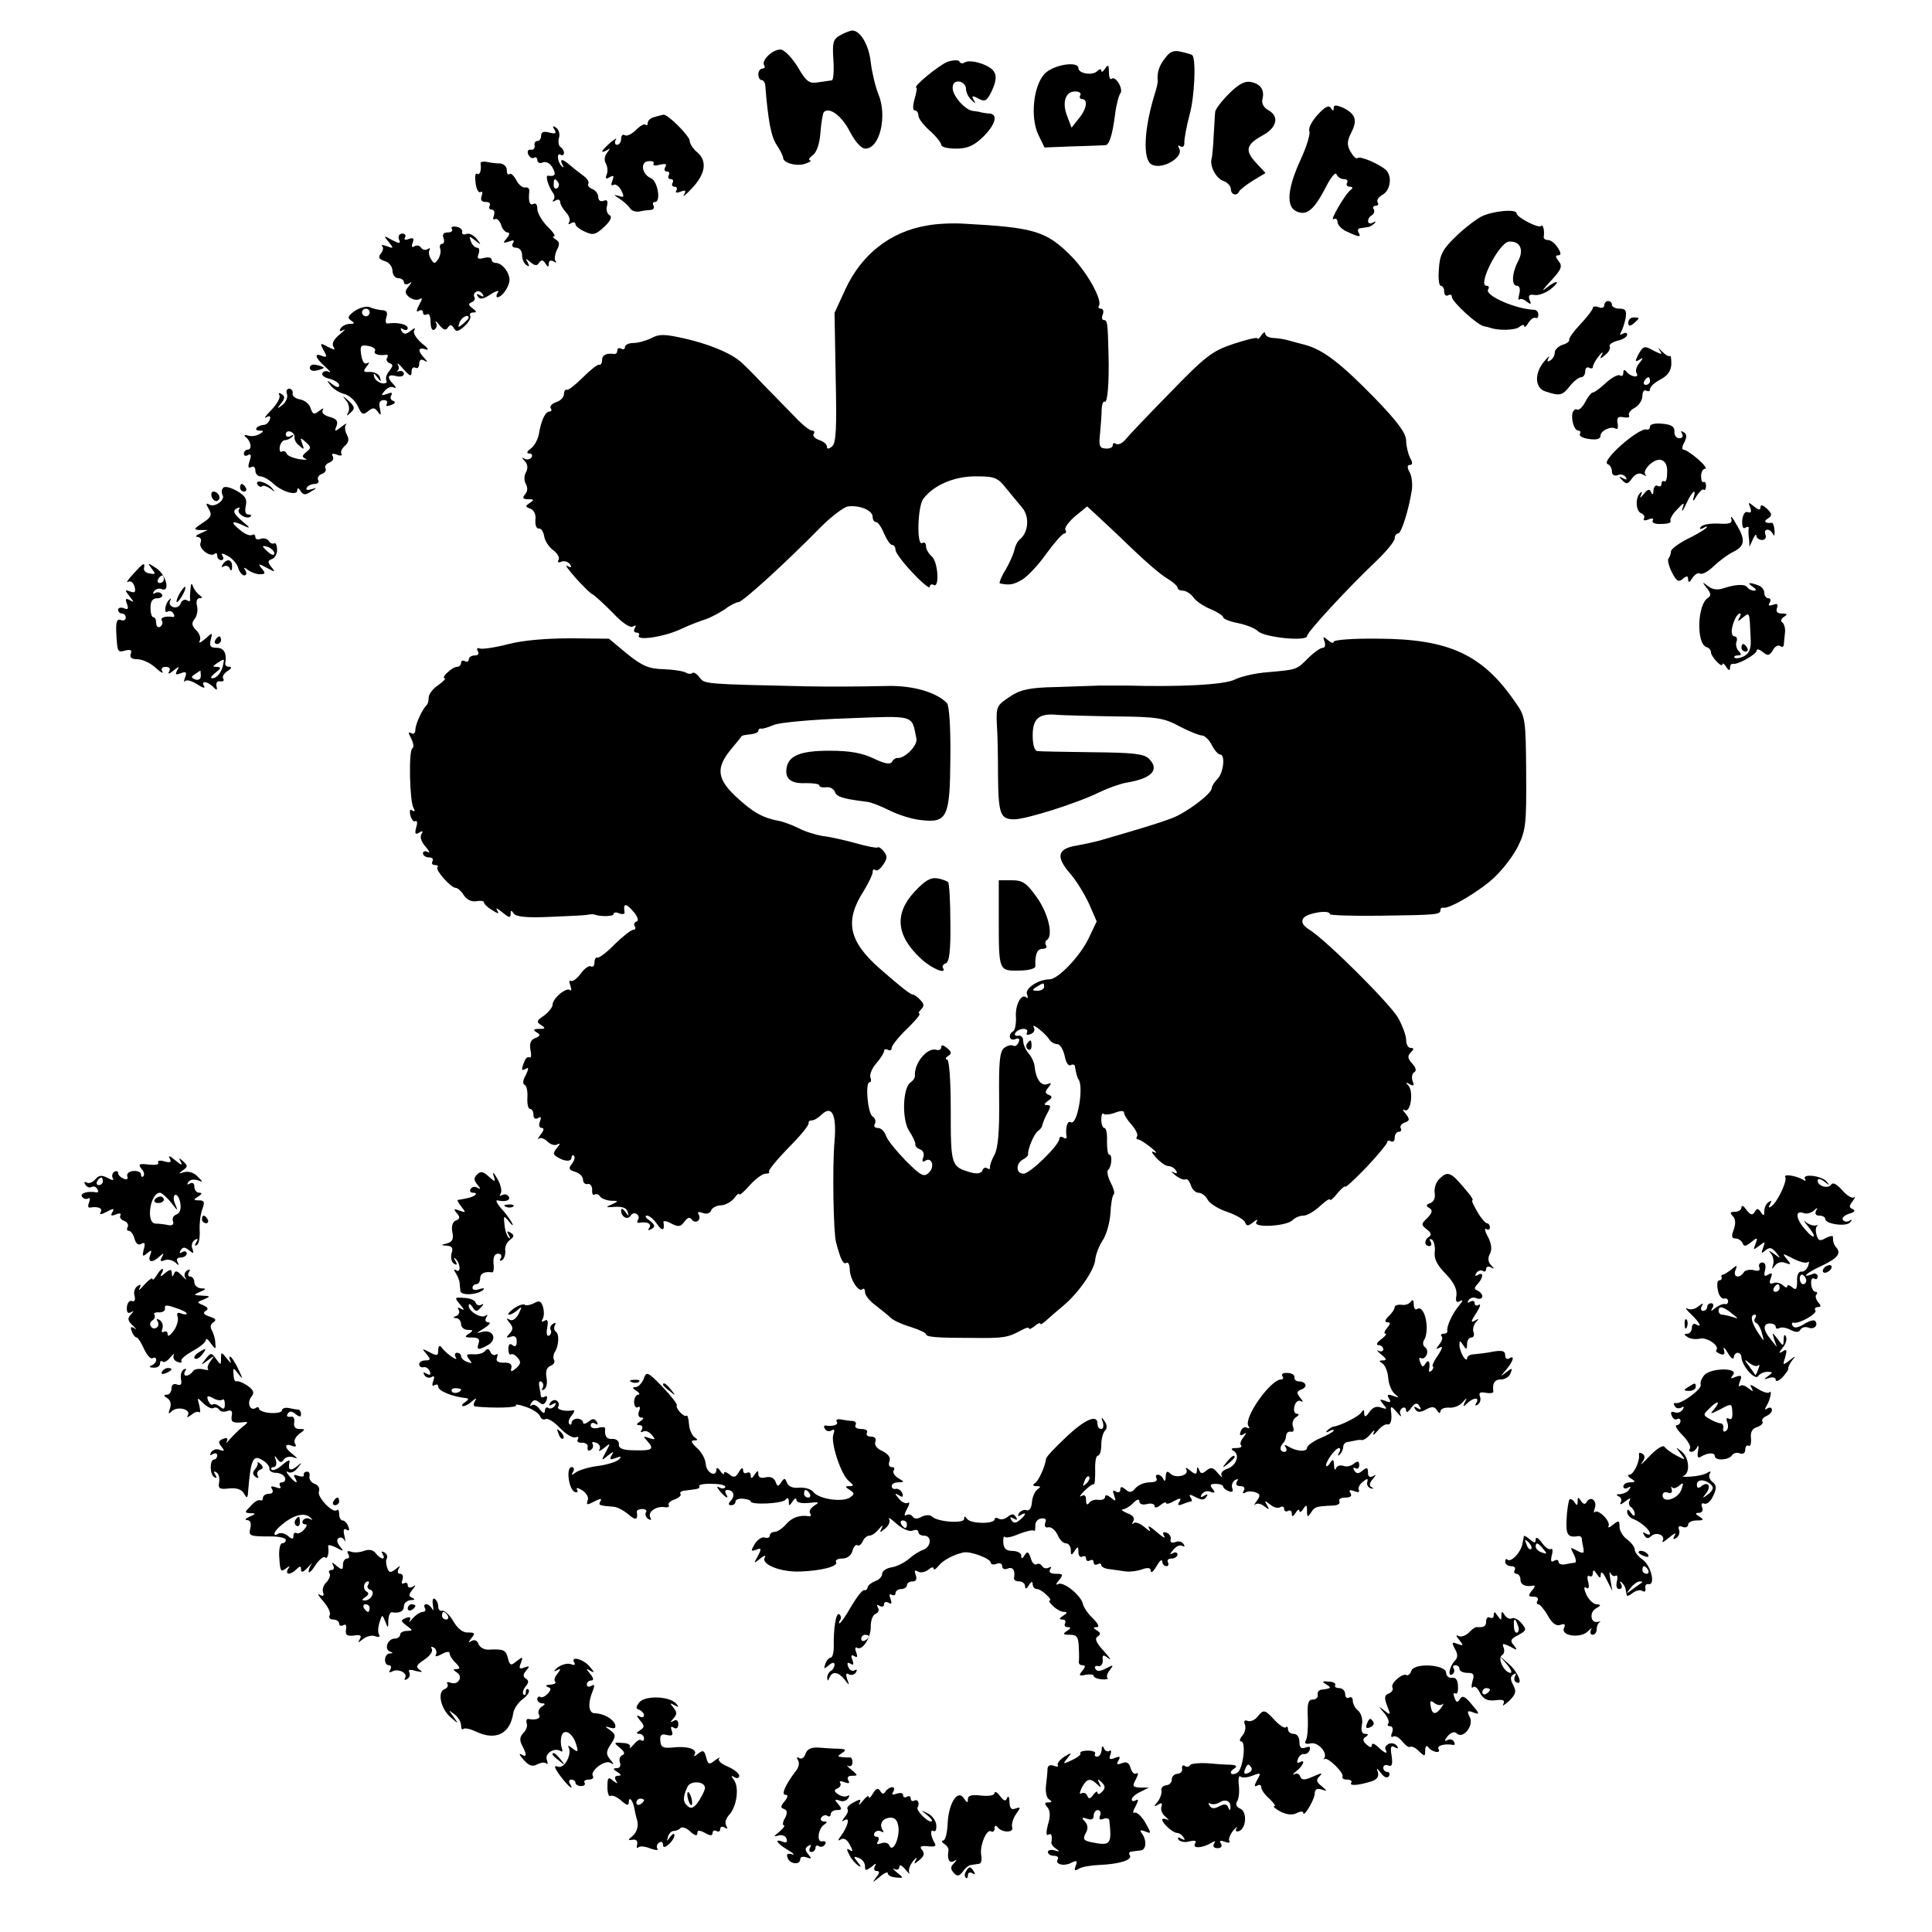 <?xml version="1.0" standalone="no"?>
<!DOCTYPE svg PUBLIC "-//W3C//DTD SVG 20010904//EN"
 "http://www.w3.org/TR/2001/REC-SVG-20010904/DTD/svg10.dtd">
<svg version="1.0" xmlns="http://www.w3.org/2000/svg"
 width="507pt" height="507pt" viewBox="0 0 507 507"
 preserveAspectRatio="xMidYMid meet">
<g transform="translate(0,507) scale(0.1,-0.1)"
fill="#000000" stroke="none">
<path d="M2204 4977 c-18 -10 -20 -20 -17 -64 2 -29 0 -53 -4 -54 -4 0 -20 -3
-36 -5 -23 -4 -31 1 -54 41 -16 25 -35 45 -45 45 -21 0 -50 -28 -43 -41 4 -5
1 -9 -4 -9 -6 0 -11 -7 -11 -15 0 -8 4 -15 8 -15 5 0 9 -6 10 -12 8 -99 16
-137 30 -158 9 -14 17 -29 17 -34 0 -14 38 -24 60 -15 11 4 16 8 11 8 -6 1 -2
7 7 14 10 7 18 30 20 59 2 26 6 50 9 54 15 14 47 -10 68 -51 15 -28 30 -45 41
-45 38 0 58 86 34 143 -8 20 -17 58 -20 84 -5 45 -27 83 -49 83 -6 -1 -20 -6
-32 -13z"/>
<path d="M3058 4918 c-16 -19 -22 -39 -20 -59 1 -4 -3 -22 -9 -40 -27 -89 -30
-166 -8 -180 27 -17 88 19 73 42 -4 7 -3 9 4 5 6 -4 11 1 10 11 0 10 6 43 14
73 13 47 17 144 7 155 -2 2 -15 6 -29 9 -19 5 -30 1 -42 -16z"/>
<path d="M2487 4908 c-22 -8 -95 -68 -82 -68 2 0 0 -13 -5 -30 -5 -18 -5 -30
1 -30 5 0 9 -6 9 -13 0 -8 14 -26 30 -40 17 -15 30 -32 30 -37 0 -6 17 -10 39
-10 29 0 46 7 70 30 32 31 41 59 19 62 -7 0 -17 2 -23 3 -5 2 -16 3 -22 4 -20
2 -53 39 -53 60 0 13 6 18 18 17 9 -2 17 -10 17 -19 0 -9 6 -22 14 -29 11 -11
13 -11 6 0 -6 11 -3 12 13 3 17 -9 22 -6 35 21 10 22 13 38 6 49 -9 18 -62 35
-78 25 -5 -4 -11 -2 -13 2 -1 5 -15 5 -31 0z"/>
<path d="M2741 4876 c-29 -31 -38 -114 -16 -160 l16 -33 77 3 c42 1 80 3 83 3
10 1 18 26 25 79 3 26 10 52 14 57 9 11 -13 48 -23 38 -4 -3 -7 5 -7 18 0 19
-2 21 -10 9 -5 -8 -10 -11 -10 -5 0 5 -5 4 -11 -2 -12 -12 -49 -6 -49 8 0 20
-67 9 -89 -15z m94 -56 c-3 -5 -1 -10 4 -10 17 0 13 -26 -8 -51 l-19 -24 -11
29 c-15 37 -5 66 20 66 11 0 17 -4 14 -10z"/>
<path d="M3225 4824 c-19 -19 -35 -40 -36 -47 -1 -7 -2 -34 -4 -62 -1 -27 -4
-54 -5 -60 -7 -19 11 -54 31 -60 10 -4 19 -13 19 -21 0 -15 16 -20 22 -6 2 4
18 17 36 28 l33 20 -25 27 c-30 32 -26 48 18 72 37 20 44 50 14 66 -12 7 -18
18 -15 29 6 24 -5 40 -31 45 -16 3 -33 -7 -57 -31z"/>
<path d="M3458 4769 c-15 -16 -25 -35 -22 -43 3 -8 -7 -40 -22 -73 -36 -78
-40 -126 -11 -138 27 -12 46 5 78 67 12 24 24 37 26 31 3 -7 11 -13 19 -13 9
0 12 -4 9 -10 -3 -5 0 -10 7 -10 8 0 9 -3 3 -8 -14 -9 -58 -85 -45 -77 5 3 10
0 10 -8 0 -7 11 -19 25 -25 32 -15 38 -15 30 -2 -3 6 -1 11 4 11 6 1 15 2 20
3 5 0 13 5 18 10 5 5 3 6 -4 2 -15 -9 -18 10 -3 19 6 4 8 11 5 16 -4 5 -1 9 5
9 6 0 9 4 5 9 -3 6 3 14 13 20 21 11 26 49 9 65 -18 16 -69 38 -75 31 -3 -3
-11 5 -18 17 -10 18 -9 28 2 50 17 33 11 49 -21 65 -19 8 -25 8 -25 0 0 -9 -2
-9 -8 0 -5 8 -16 2 -34 -18z"/>
<path d="M1718 4763 c-10 -2 -18 -9 -18 -15 0 -6 -3 -9 -6 -5 -3 3 -14 -3 -25
-14 -11 -11 -24 -17 -29 -14 -6 4 -10 -1 -10 -9 0 -9 -5 -16 -11 -16 -5 0 -7
6 -3 13 4 6 -2 3 -14 -7 -24 -21 -29 -31 -9 -20 9 6 9 5 0 -7 -7 -9 -8 -20 -3
-28 4 -8 6 -21 2 -29 -4 -11 -2 -13 8 -7 10 6 12 4 7 -9 -4 -10 -3 -15 3 -11
5 3 14 -3 20 -14 9 -18 8 -20 -7 -15 -14 4 -13 3 2 -7 11 -7 23 -18 28 -25 4
-7 15 -11 25 -9 9 2 23 4 30 4 7 1 10 6 7 11 -3 6 -2 10 4 10 16 0 7 54 -10
62 -25 10 -30 44 -7 45 10 1 16 -2 13 -7 -3 -4 5 -6 17 -2 14 3 19 2 14 -6 -4
-7 -2 -12 4 -12 6 0 8 -4 5 -10 -3 -5 -1 -10 5 -10 6 0 8 -4 5 -10 -3 -5 -1
-10 5 -10 6 0 8 -4 5 -10 -4 -6 1 -7 11 -3 13 5 15 3 9 -8 -5 -8 4 -1 19 15
37 38 43 73 16 96 -11 9 -20 23 -20 30 0 13 -58 71 -69 69 -3 -1 -14 -3 -23
-6z"/>
<path d="M1455 4730 c6 -10 3 -12 -13 -8 -15 4 -22 2 -22 -8 0 -8 -4 -14 -10
-14 -5 0 -9 -6 -7 -12 1 -7 -3 -12 -10 -11 -7 2 -10 -4 -7 -12 4 -8 10 -12 15
-9 5 3 9 0 9 -6 0 -7 7 -10 15 -6 9 3 19 -3 25 -14 10 -18 7 -24 -12 -21 -8 1
1 -28 13 -45 5 -6 5 -15 1 -19 -4 -5 -1 -5 6 -1 6 4 12 2 12 -4 0 -6 7 -18 15
-27 8 -8 12 -19 9 -25 -4 -7 -2 -8 4 -4 7 4 12 3 12 -2 0 -5 11 -14 25 -20 21
-10 28 -8 50 12 17 16 22 27 15 31 -7 4 -10 15 -7 25 3 13 0 17 -9 13 -8 -3
-14 1 -14 10 0 8 -7 18 -16 21 -8 3 -13 10 -10 14 3 5 -4 15 -16 23 -11 8 -26
20 -34 27 -7 6 -15 12 -19 12 -3 0 -3 -6 1 -12 4 -7 3 -9 -1 -5 -12 10 -15 38
-4 31 5 -3 9 -1 9 5 0 5 -4 12 -9 15 -5 3 -7 15 -4 25 3 10 -1 22 -8 26 -8 6
-10 4 -4 -5z m10 -139 c3 -5 2 -12 -3 -15 -5 -3 -9 1 -9 9 0 17 3 19 12 6z"/>
<path d="M1261 4642 c3 -19 -2 -33 -9 -28 -5 3 -6 -8 -4 -24 2 -17 8 -27 13
-24 5 3 6 -2 3 -10 -4 -11 0 -16 11 -16 9 0 13 -4 10 -10 -3 -5 -1 -10 5 -10
7 0 9 -7 6 -16 -3 -8 -2 -12 3 -9 5 3 12 -4 16 -15 3 -11 11 -20 17 -20 6 0 6
-6 -2 -15 -11 -13 -10 -14 5 -9 13 5 16 4 11 -4 -4 -7 -1 -12 8 -12 9 0 16 -8
16 -19 0 -11 5 -23 12 -27 7 -5 8 -3 3 7 -7 12 -6 12 7 1 12 -10 18 -10 23 -1
6 8 10 7 16 -2 7 -11 9 -11 9 -1 0 8 5 10 13 6 6 -4 9 -4 5 1 -4 4 -2 17 3 28
8 15 8 22 -2 28 -8 5 -10 9 -5 9 5 0 -3 12 -18 26 -14 15 -26 35 -26 46 0 11
-4 16 -10 13 -10 -6 -14 7 -11 33 1 7 -4 11 -10 10 -7 -2 -18 7 -24 19 -7 13
-15 20 -18 16 -4 -3 -7 1 -7 10 0 10 -8 17 -17 18 -10 0 -26 2 -35 4 -10 2
-17 0 -17 -3z"/>
<path d="M3886 4501 c-16 -9 -47 -33 -68 -54 -32 -31 -40 -46 -42 -83 -2 -24
0 -44 5 -44 5 0 9 -7 9 -16 0 -8 5 -12 10 -9 6 3 10 2 10 -4 0 -13 68 -75 84
-77 6 -1 13 -3 16 -4 22 -8 66 -7 77 2 7 6 13 7 13 2 0 -5 5 -1 11 9 6 9 14
15 18 13 4 -3 8 1 8 8 0 7 -5 13 -11 13 -50 2 -130 38 -121 53 4 6 2 10 -4 10
-25 0 33 114 59 116 29 2 40 -21 24 -51 -17 -33 -18 -65 -3 -65 7 0 9 -9 6
-21 -3 -12 -3 -18 0 -15 4 3 12 1 20 -6 11 -8 12 -7 7 5 -4 12 -1 15 13 13 10
-2 29 5 42 15 13 10 20 19 15 19 -4 0 -17 -8 -28 -17 -12 -10 -6 -1 13 19 29
31 32 40 21 53 -8 10 -9 15 -1 15 8 0 8 6 -1 20 -7 11 -18 20 -25 20 -7 0 -12
3 -12 8 3 17 -2 35 -7 29 -7 -7 -64 23 -64 33 0 13 -66 6 -94 -9z"/>
<path d="M2432 4478 c-96 -16 -171 -76 -213 -166 l-29 -63 3 -169 c3 -135 1
-172 -9 -181 -9 -8 -14 -8 -14 -1 0 6 -9 14 -20 17 -11 4 -18 11 -15 16 4 5 2
9 -4 9 -6 0 -25 15 -43 34 -18 18 -56 58 -85 87 -28 30 -57 59 -65 64 -26 21
-84 44 -143 57 -49 11 -65 12 -85 1 -14 -7 -35 -13 -47 -13 -13 0 -23 -5 -23
-11 0 -5 -4 -7 -10 -4 -5 3 -10 1 -10 -4 0 -6 -3 -10 -7 -10 -21 3 -33 -2 -33
-16 0 -8 -4 -14 -8 -12 -4 1 -23 -14 -42 -33 -19 -19 -38 -34 -42 -33 -4 2 -8
-3 -8 -11 0 -8 -9 -18 -20 -21 -11 -4 -18 -11 -15 -16 4 -5 2 -9 -3 -9 -11 0
-22 -23 -28 -60 -3 -14 -12 -31 -21 -37 -11 -8 -12 -13 -4 -13 7 0 9 -5 6 -10
-4 -6 -12 -7 -18 -4 -9 5 -9 4 0 -6 8 -8 9 -19 3 -30 -5 -9 -5 -22 0 -30 5 -9
5 -19 -2 -27 -8 -10 -6 -13 8 -13 16 0 16 -2 4 -10 -12 -8 -12 -10 2 -15 10
-4 15 -16 13 -30 -1 -13 3 -23 9 -22 6 1 12 -8 14 -20 2 -13 13 -29 24 -37 11
-8 17 -19 14 -25 -4 -6 -1 -9 7 -5 8 3 18 0 23 -7 5 -8 3 -10 -7 -4 -8 4 2 -9
21 -31 19 -21 39 -41 44 -43 5 -2 29 -24 53 -48 25 -27 47 -42 54 -37 8 4 9 3
5 -4 -4 -7 -2 -12 4 -12 6 0 9 -3 7 -7 -10 -15 59 -6 105 14 25 12 57 24 70
28 12 4 35 16 50 26 14 11 31 19 36 19 11 0 127 106 216 197 28 28 60 52 71
54 30 4 65 -10 65 -27 0 -8 4 -14 9 -14 5 0 14 -13 21 -30 7 -16 16 -30 21
-30 5 0 9 -6 9 -13 0 -7 20 -34 45 -60 25 -27 45 -43 45 -37 0 6 5 8 10 5 16
-10 12 61 -5 75 -8 7 -15 19 -15 27 0 8 -4 11 -10 8 -15 -9 -12 97 3 116 27
36 81 59 137 59 50 0 58 -3 80 -31 14 -17 33 -40 43 -52 19 -23 16 -63 -6 -82
-7 -5 -13 -18 -15 -28 -2 -10 -12 -33 -23 -52 -12 -19 -18 -36 -15 -36 24 -5
34 -4 57 9 14 8 43 38 64 68 22 30 43 54 48 54 4 0 6 4 3 9 -4 5 8 21 25 36
l32 26 25 -23 c14 -13 55 -51 91 -86 36 -35 78 -71 94 -80 15 -9 27 -20 27
-24 0 -4 6 -8 14 -8 8 0 21 -8 28 -18 7 -10 28 -24 46 -31 17 -7 32 -17 32
-21 0 -4 17 -11 38 -15 20 -4 45 -13 54 -22 18 -16 128 -27 128 -12 0 10 106
125 183 198 26 25 47 51 47 58 0 7 4 13 9 13 8 0 27 58 36 114 2 16 0 37 -6
47 -7 13 -6 19 1 19 7 0 8 6 0 19 -5 11 -10 31 -10 45 0 19 -23 50 -82 111
-89 91 -135 127 -183 140 -16 4 -37 10 -45 12 -8 3 -25 5 -37 6 -13 0 -23 6
-23 12 0 5 -5 3 -10 -5 -5 -8 -10 -12 -10 -8 0 4 -28 -3 -62 -14 -57 -19 -74
-32 -168 -129 -58 -59 -111 -115 -118 -124 -7 -8 -17 -13 -23 -10 -5 4 -9 2
-9 -4 0 -5 -8 -9 -19 -8 -16 1 -18 7 -14 42 2 22 4 50 4 62 1 13 4 21 8 19 7
-5 12 47 10 124 -2 83 -3 90 -12 90 -5 0 -7 7 -3 15 3 8 1 15 -5 15 -6 0 -8 4
-5 8 9 15 -31 87 -71 128 -67 68 -98 77 -283 87 -30 2 -74 0 -98 -5z"/>
<path d="M1186 4469 c3 -5 -2 -9 -11 -9 -11 0 -15 -5 -11 -15 3 -8 1 -15 -4
-15 -5 0 -7 -6 -5 -12 3 -7 0 -20 -5 -28 -9 -13 -11 -13 -19 0 -5 8 -7 18 -4
24 3 5 1 6 -5 2 -6 -3 -13 -2 -17 4 -4 6 -11 7 -17 4 -7 -5 -9 -1 -5 9 4 12 2
14 -10 10 -10 -4 -14 -2 -10 4 3 5 0 10 -7 10 -8 0 -12 -7 -9 -15 5 -12 2 -12
-18 -2 -23 13 -23 12 -9 -5 14 -17 13 -18 -5 -11 -11 4 -16 4 -12 0 4 -4 2
-13 -4 -20 -7 -9 -5 -14 10 -19 12 -3 21 -15 21 -26 0 -10 7 -19 15 -19 8 0
15 -5 15 -11 0 -5 6 -7 13 -3 9 6 9 5 -1 -8 -10 -12 -10 -18 2 -28 9 -6 20 -9
27 -5 8 5 8 1 -1 -15 -8 -15 -8 -20 -1 -16 6 4 11 2 11 -4 0 -6 5 -8 10 -5 6
4 10 -5 10 -20 0 -15 4 -24 10 -20 6 4 8 12 4 18 -3 7 1 4 9 -6 11 -13 17 -15
22 -7 6 9 10 9 16 -1 6 -11 12 -9 28 5 11 10 18 23 15 27 -3 5 1 9 8 9 10 0 9
3 -2 11 -11 8 -12 12 -2 16 6 2 10 9 7 13 -3 5 -1 11 4 14 5 4 13 1 17 -5 5
-8 3 -9 -6 -4 -9 5 -11 4 -6 -3 5 -9 15 -7 34 6 14 9 23 11 19 5 -5 -7 -5 -13
-2 -13 12 0 30 25 32 44 1 20 -19 46 -36 46 -6 0 -11 4 -11 9 0 5 -9 7 -20 4
-16 -4 -19 -2 -14 11 3 9 2 16 -4 16 -5 0 -13 7 -16 16 -6 15 -4 15 11 3 16
-13 17 -12 4 4 -8 10 -20 16 -27 13 -8 -3 -13 0 -11 6 1 5 -6 12 -16 13 -9 2
-15 -1 -11 -6z m44 -233 c0 -2 -7 -9 -15 -16 -13 -11 -14 -10 -9 4 5 14 24 23
24 12z"/>
<path d="M4210 4269 c0 -6 -7 -9 -15 -5 -8 3 -15 2 -15 -2 0 -4 -14 -23 -32
-42 -18 -19 -32 -38 -30 -42 1 -4 -7 -10 -18 -13 -11 -4 -20 -13 -20 -20 0 -8
-5 -17 -12 -21 -7 -5 -9 -2 -4 7 4 8 -1 3 -13 -11 -25 -31 -23 -68 4 -77 38
-13 45 -11 64 13 10 13 24 24 30 24 6 0 11 7 11 16 0 8 5 12 10 9 6 -3 10 -2
10 2 0 5 7 18 16 29 8 10 12 12 8 4 -7 -13 -5 -13 9 -1 9 7 14 17 11 22 -2 5
7 11 21 15 14 3 25 10 25 16 0 5 -5 6 -12 2 -7 -4 -8 -3 -4 5 4 6 9 23 12 36
3 20 0 25 -16 25 -11 0 -20 5 -20 10 0 6 -4 10 -10 10 -5 0 -10 -5 -10 -11z"/>
<path d="M931 4254 c-18 -13 -20 -18 -10 -25 11 -7 10 -9 -3 -9 -9 0 -20 -5
-24 -12 -5 -7 -2 -9 7 -4 8 4 3 -1 -10 -12 -15 -12 -21 -24 -16 -32 6 -9 3 -9
-15 0 -20 11 -21 10 -11 -9 10 -17 9 -20 -4 -15 -22 9 -18 -5 8 -28 12 -11 17
-17 10 -14 -6 4 -14 2 -17 -3 -3 -5 5 -12 19 -15 14 -4 25 -11 25 -17 0 -7 -6
-6 -17 2 -16 13 -17 12 -5 -3 7 -9 23 -19 36 -22 12 -3 28 -17 35 -32 10 -22
14 -24 27 -13 13 10 17 10 26 -2 7 -11 9 -9 5 9 -4 15 0 22 10 22 8 0 11 -4 8
-10 -4 -6 1 -7 11 -3 11 4 13 8 6 11 -7 2 -9 9 -5 15 4 7 0 8 -12 3 -15 -5
-16 -4 -5 9 7 8 17 12 24 8 6 -3 6 0 -1 8 -19 19 -16 28 7 22 11 -3 20 0 20 6
0 5 -6 9 -12 7 -7 -1 -10 -1 -5 1 4 3 5 10 1 16 -3 7 4 1 15 -12 17 -19 21
-20 21 -7 0 10 5 14 10 11 6 -3 10 1 10 10 0 10 5 14 13 9 10 -6 10 -4 0 7
-18 19 -16 29 5 22 9 -3 5 4 -11 16 -15 13 -24 28 -20 34 4 8 1 7 -9 -1 -13
-10 -18 -10 -24 -1 -4 8 -3 9 4 5 7 -4 12 -2 12 3 0 10 -29 16 -53 12 -5 -1
-6 7 -3 17 4 12 1 18 -12 18 -9 1 -24 4 -32 8 -8 3 -26 -1 -39 -10z m39 -4 c0
-5 -4 -10 -10 -10 -5 0 -10 5 -10 10 0 6 5 10 10 10 6 0 10 -4 10 -10z m14
-101 c-5 -8 10 -13 29 -10 5 1 6 -3 3 -8 -4 -5 0 -11 6 -14 10 -3 10 -7 0 -20
-8 -9 -11 -20 -8 -26 3 -5 -2 -8 -11 -7 -9 2 -19 9 -21 17 -3 11 -1 11 8 -1
10 -13 11 -13 7 0 -2 8 -14 14 -26 14 -18 -1 -19 1 -9 14 8 10 8 13 2 9 -8 -4
-13 4 -16 21 -4 25 -1 28 19 24 12 -2 20 -8 17 -13z"/>
<path d="M4273 4223 c0 -9 4 -10 14 -2 7 6 13 12 13 14 0 1 -6 2 -13 2 -8 0
-14 -6 -14 -14z"/>
<path d="M4355 4151 c8 -12 7 -12 -12 -3 -29 16 -30 15 -44 -9 -9 -17 -8 -20
3 -13 11 7 11 5 0 -9 -8 -9 -11 -21 -7 -27 8 -13 -17 -9 -27 5 -5 6 -8 5 -8
-3 0 -7 -4 -11 -9 -7 -5 3 -22 -6 -37 -20 -15 -14 -30 -25 -34 -25 -4 0 -13
-11 -20 -25 -7 -13 -16 -22 -21 -20 -4 3 -9 -1 -12 -7 -5 -18 4 -48 15 -48 5
0 7 -4 4 -9 -3 -5 8 -11 24 -13 19 -3 30 0 30 8 0 14 28 27 40 19 5 -3 7 3 5
14 -3 15 1 19 16 16 11 -2 17 0 14 5 -3 5 4 14 15 20 11 6 20 20 20 31 0 11 5
17 10 14 6 -3 10 -2 10 4 0 6 12 17 27 25 18 9 28 22 29 40 0 14 -1 24 -4 22
-2 -3 -12 3 -21 12 -9 10 -11 11 -6 3z m-25 -81 c0 -5 -5 -10 -11 -10 -5 0 -7
5 -4 10 3 6 8 10 11 10 2 0 4 -4 4 -10z"/>
<path d="M813 4105 c0 -7 8 -10 19 -7 10 2 18 6 18 7 0 1 -8 5 -18 7 -11 3
-19 0 -19 -7z"/>
<path d="M753 4036 c3 -8 -2 -20 -11 -28 -15 -12 -16 -11 -4 4 10 12 10 18 1
24 -7 4 -9 3 -6 -3 4 -6 -6 -23 -21 -39 -15 -15 -21 -24 -13 -19 9 5 12 3 9
-6 -3 -8 -10 -14 -16 -14 -5 0 -14 -3 -18 -7 -4 -5 -1 -8 7 -8 12 0 12 -2 0
-9 -8 -5 -21 -7 -30 -4 -10 3 -12 1 -6 -4 14 -11 17 -33 5 -33 -5 0 -10 -5
-10 -11 0 -5 5 -7 11 -3 8 4 9 -1 4 -16 -5 -15 -4 -20 4 -16 6 4 11 0 11 -8 0
-9 6 -16 13 -16 7 0 22 -8 33 -18 24 -23 64 -34 64 -19 0 8 4 7 9 -2 7 -10 12
-11 27 -1 17 10 17 11 1 6 -11 -3 -15 -2 -12 4 3 6 13 10 21 10 8 0 12 5 9 10
-3 6 1 13 9 16 9 3 13 10 10 15 -3 5 2 12 10 15 9 3 13 11 9 17 -4 6 0 8 11 4
9 -4 15 -3 12 2 -3 5 1 14 9 21 10 9 12 17 5 30 -5 9 -6 21 -2 26 4 5 -2 2
-12 -6 -18 -14 -19 -13 -13 2 5 13 0 19 -18 24 -15 4 -22 11 -18 18 4 6 0 5
-9 -2 -14 -11 -17 -10 -23 7 -3 11 -16 21 -28 23 -12 2 -21 9 -19 16 1 6 -3
12 -9 12 -6 0 -9 -6 -6 -14z m20 -114 c-1 -5 4 -16 13 -22 12 -11 13 -10 7 6
-6 16 -5 17 9 4 15 -13 15 -16 2 -26 -12 -10 -12 -13 -2 -18 7 -3 0 -3 -17 -1
-16 3 -31 9 -33 15 -2 5 -7 8 -12 5 -5 -3 -7 3 -6 12 2 10 8 18 14 18 6 0 14
4 19 9 5 5 3 6 -4 2 -7 -4 -13 -2 -13 4 0 7 6 10 13 7 6 -2 11 -9 10 -15z"/>
<path d="M909 4018 c7 -9 9 -23 5 -30 -6 -10 -4 -11 7 0 11 10 10 15 -6 30
-17 15 -18 15 -6 0z"/>
<path d="M4330 3951 c0 -6 -4 -10 -9 -8 -21 5 -122 -84 -102 -91 6 -2 11 -11
11 -19 0 -9 6 -13 15 -10 8 4 17 1 21 -5 5 -7 2 -8 -7 -3 -11 6 -12 5 -2 -5
11 -12 15 -11 26 5 9 12 19 15 28 10 8 -5 11 -5 7 -1 -10 12 23 44 41 39 11
-3 17 -14 16 -33 0 -15 -3 -26 -7 -23 -5 2 -8 -1 -8 -7 0 -6 -4 -8 -10 -5 -5
3 -10 -2 -11 -12 0 -11 -3 -13 -6 -5 -4 10 -9 9 -20 -5 -8 -10 -11 -11 -7 -3
4 8 3 12 -1 7 -14 -12 -13 -48 2 -54 7 -3 10 -9 7 -14 -3 -5 3 -6 12 -2 10 4
15 2 11 -3 -3 -6 7 -10 23 -9 15 0 26 3 24 7 -3 4 4 18 16 30 20 21 21 21 15
3 -3 -11 2 -5 10 13 16 34 28 43 19 15 -3 -10 1 -8 8 5 8 12 16 20 19 17 3 -3
6 2 6 10 0 8 -3 12 -7 10 -3 -2 -6 5 -6 16 0 10 5 19 11 19 5 0 -3 11 -19 25
-16 14 -33 25 -38 25 -5 0 -4 9 2 19 7 14 7 22 -2 27 -7 4 -8 3 -4 -4 4 -7 1
-12 -7 -12 -8 0 -14 8 -13 18 1 12 -8 18 -31 20 -19 2 -33 -1 -33 -7z"/>
<path d="M676 3798 c3 -5 9 -7 12 -4 3 3 12 0 21 -6 13 -10 14 -10 4 2 -15 16
-46 23 -37 8z"/>
<path d="M585 3789 c-4 -5 -4 -13 -1 -18 8 -13 -21 -34 -35 -25 -9 5 -9 2 -1
-12 9 -15 6 -22 -16 -36 -24 -16 -25 -18 -7 -19 l20 0 -20 -9 c-11 -5 -14 -9
-6 -9 7 -1 11 -7 7 -16 -5 -15 26 -39 38 -28 3 3 6 1 6 -5 0 -7 5 -12 11 -12
5 0 7 5 3 11 -5 8 -1 8 14 0 11 -6 24 -20 27 -31 3 -11 11 -20 16 -20 6 0 7 6
3 13 -6 9 -4 9 7 1 8 -6 22 -11 31 -11 15 0 15 3 5 15 -11 13 -9 14 13 2 22
-12 24 -12 12 2 -10 13 -10 17 2 21 8 3 14 15 13 26 0 11 -4 18 -8 15 -4 -2
-11 1 -14 7 -4 5 -13 8 -21 5 -8 -3 -14 -1 -14 5 0 6 -4 8 -9 5 -5 -3 -20 3
-32 14 -27 21 -20 26 14 9 15 -7 13 -3 -7 13 -22 19 -26 27 -16 33 8 5 11 4 7
-2 -7 -11 22 -28 31 -18 3 3 0 5 -7 5 -7 0 -9 9 -6 23 4 17 -1 26 -24 39 -18
10 -33 13 -36 7z m135 -171 c0 -6 -6 -5 -15 2 -8 7 -15 14 -15 16 0 2 7 1 15
-2 8 -4 15 -11 15 -16z"/>
<path d="M630 3790 c0 -5 5 -10 11 -10 5 0 7 5 4 10 -3 6 -8 10 -11 10 -2 0
-4 -4 -4 -10z"/>
<path d="M556 3765 c4 -8 10 -12 15 -9 11 6 2 24 -11 24 -5 0 -7 -7 -4 -15z"/>
<path d="M4593 3738 c4 -11 2 -15 -6 -12 -8 3 -13 -6 -15 -21 -1 -16 2 -24 8
-20 6 4 10 3 9 -2 -1 -4 -1 -17 1 -28 l1 -20 9 20 c5 11 9 15 9 9 1 -6 7 -11
15 -11 8 0 12 6 9 14 -3 7 -1 13 5 13 6 0 12 -6 15 -12 3 -7 4 -3 4 9 -1 12
-4 21 -7 21 -18 -2 -23 4 -11 11 12 8 12 12 -2 26 -11 10 -17 12 -17 4 0 -8
-5 -8 -17 2 -15 12 -16 12 -10 -3z"/>
<path d="M4543 3710 c4 -13 -3 -16 -34 -14 -22 1 -42 -3 -46 -9 -4 -6 -1 -7 8
-2 8 5 11 4 6 -1 -4 -4 -27 -18 -50 -29 -23 -12 -42 -26 -42 -32 0 -6 -3 -14
-6 -18 -4 -3 0 -20 8 -36 12 -24 18 -28 29 -18 11 9 14 8 14 -2 1 -9 4 -8 11
4 6 9 15 15 20 12 5 -4 22 5 37 20 15 14 39 32 53 38 28 15 30 31 5 72 -9 17
-15 23 -13 15z"/>
<path d="M584 3588 c-4 -6 -3 -8 4 -4 5 3 13 0 15 -6 3 -8 6 -6 6 5 1 19 -14
23 -25 5z"/>
<path d="M349 3563 c-13 -14 -19 -23 -13 -20 7 4 14 -2 17 -12 4 -15 1 -18
-12 -13 -14 5 -14 4 -1 -13 12 -15 12 -17 1 -10 -11 6 -13 4 -8 -9 5 -14 3
-17 -8 -12 -8 3 -15 1 -15 -4 0 -6 5 -10 10 -10 6 0 10 -5 10 -11 0 -6 -6 -9
-13 -6 -10 4 -13 -5 -12 -31 3 -54 3 -55 24 -49 14 3 18 1 14 -9 -3 -9 2 -14
18 -14 12 0 34 -10 47 -22 14 -13 22 -17 18 -10 -4 7 -1 12 9 12 10 0 13 -5 9
-12 -5 -8 0 -7 11 2 15 12 17 12 10 1 -6 -11 -4 -13 9 -8 14 6 17 3 12 -10 -4
-10 -4 -14 0 -10 4 4 18 0 32 -9 13 -9 21 -11 18 -5 -10 15 7 14 23 -1 10 -11
12 -10 9 2 -2 8 3 14 10 12 8 -1 11 2 8 7 -4 5 2 14 11 20 10 6 12 11 6 11 -7
0 -12 3 -12 8 5 27 -3 42 -22 42 -17 0 -20 5 -16 21 5 20 5 20 -15 2 -12 -10
-18 -12 -14 -5 4 7 0 19 -9 28 -12 12 -13 19 -4 30 6 8 9 23 6 34 -3 11 0 20
6 20 9 0 9 2 1 8 -6 4 -14 14 -17 22 -4 11 -6 10 -7 -5 -1 -11 -2 -24 -1 -28
1 -5 -3 -6 -9 -2 -5 3 -13 0 -16 -9 -3 -8 -12 -12 -20 -9 -8 3 -11 10 -7 17 3
6 2 7 -2 3 -12 -10 -16 -39 -5 -32 5 3 12 1 15 -5 4 -6 3 -10 -2 -9 -19 3 -34
-2 -28 -10 3 -5 1 -12 -5 -16 -5 -3 -10 1 -10 9 0 9 -3 16 -7 16 -5 0 -8 11
-8 25 0 17 5 25 18 25 10 0 15 5 12 10 -4 6 -11 7 -17 4 -7 -4 -8 -2 -4 4 4 6
13 9 20 6 24 -9 12 38 -14 55 -23 15 -24 15 -12 -1 11 -14 11 -16 -5 -13 -10
1 -17 8 -15 14 3 17 -2 14 -29 -16z m81 -13 c0 -5 -5 -10 -11 -10 -5 0 -7 5
-4 10 3 6 8 10 11 10 2 0 4 -4 4 -10z m156 -222 c-3 -20 -16 -38 -29 -38 -6 0
-2 7 9 15 14 11 15 14 4 15 -13 0 -13 1 0 10 19 12 19 12 16 -2z m-59 -32 c0
-8 -6 -12 -15 -9 -11 5 -11 7 0 14 7 5 13 9 14 9 0 0 1 -6 1 -14z"/>
<path d="M4479 3527 c11 -14 12 -20 3 -26 -28 -17 -31 -120 -4 -129 7 -2 12
-8 12 -14 0 -11 30 -43 30 -31 0 4 5 1 10 -7 6 -10 10 -11 10 -2 0 6 3 11 8
10 12 -3 62 25 62 35 0 5 7 3 16 -4 13 -11 17 -10 26 4 5 10 13 15 19 12 5 -4
9 -3 10 2 0 4 2 18 3 31 2 13 -2 25 -7 29 -5 3 -3 9 4 14 11 7 10 9 -5 9 -12
0 -16 5 -13 14 4 11 1 13 -10 9 -11 -4 -14 -2 -9 5 4 7 2 12 -3 12 -6 0 -11 6
-11 14 0 8 -7 17 -16 20 -24 9 -31 7 -14 -4 9 -6 10 -10 3 -10 -6 0 -14 4 -17
8 -6 10 -31 9 -64 -2 -15 -5 -29 -3 -40 6 -15 12 -16 11 -3 -5z m85 -79 c-5
-9 -2 -9 9 1 19 15 18 17 21 -52 2 -29 -3 -41 -17 -49 -10 -5 -21 -7 -25 -4
-3 3 1 6 8 6 10 0 11 3 3 11 -6 6 -9 18 -6 25 3 8 0 14 -5 14 -6 0 -9 9 -7 20
4 22 14 40 21 40 3 0 2 -6 -2 -12z"/>
<path d="M4570 3370 c0 -5 5 -10 11 -10 5 0 7 5 4 10 -3 6 -8 10 -11 10 -2 0
-4 -4 -4 -10z"/>
<path d="M470 3510 c-6 -11 -8 -20 -6 -20 3 0 10 9 16 20 6 11 8 20 6 20 -3 0
-10 -9 -16 -20z"/>
<path d="M565 3390 c-3 -5 -1 -10 4 -10 6 0 11 5 11 10 0 6 -2 10 -4 10 -3 0
-8 -4 -11 -10z"/>
<path d="M1335 3380 c-34 -9 -68 -14 -75 -12 -8 3 -10 0 -6 -7 4 -6 1 -11 -8
-11 -9 0 -16 -5 -16 -11 0 -5 -4 -7 -10 -4 -5 3 -10 1 -10 -4 0 -6 -5 -11 -11
-11 -6 0 -17 -7 -25 -15 -9 -8 -12 -15 -7 -15 4 0 -3 -8 -17 -18 -14 -9 -25
-24 -25 -32 0 -8 -2 -17 -5 -20 -12 -11 -30 -51 -30 -65 0 -9 -5 -13 -11 -9
-8 5 -8 1 0 -14 6 -12 8 -23 3 -26 -10 -6 -7 -139 3 -156 5 -8 4 -11 -3 -7 -6
5 -8 0 -5 -13 3 -11 9 -18 13 -15 5 3 6 -5 2 -17 -4 -16 -2 -19 8 -13 9 6 11
4 6 -4 -5 -7 0 -21 11 -33 10 -12 12 -18 6 -14 -7 4 -13 2 -13 -3 0 -6 7 -11
16 -11 8 0 12 -4 9 -10 -3 -5 -1 -10 6 -10 7 0 10 -3 7 -6 -7 -6 35 -54 48
-54 5 0 15 -9 21 -19 8 -12 20 -18 33 -16 11 2 20 1 20 -3 0 -4 9 -13 21 -20
17 -11 20 -11 13 0 -4 7 2 4 14 -6 17 -14 22 -16 22 -5 0 11 2 11 8 2 6 -9 34
-12 97 -9 50 2 95 4 100 6 6 1 12 1 15 0 16 -6 50 -5 50 1 0 5 7 6 15 2 9 -3
15 -2 14 3 -4 24 3 25 22 3 12 -13 16 -25 10 -27 -6 -2 -9 -8 -5 -13 3 -5 1
-9 -4 -9 -6 0 -27 -17 -48 -37 -20 -21 -41 -37 -46 -36 -4 2 -8 -4 -8 -13 0
-8 -4 -13 -9 -10 -5 3 -17 -5 -27 -19 -10 -13 -21 -22 -26 -19 -4 3 -5 -3 -1
-13 3 -10 3 -15 -1 -11 -10 8 -46 -22 -46 -39 0 -6 -10 -19 -22 -28 -20 -13
-21 -17 -8 -25 12 -8 12 -10 -5 -10 -15 0 -17 -3 -7 -9 11 -6 10 -10 -3 -15
-12 -4 -16 -14 -13 -31 3 -13 2 -22 -2 -20 -5 3 -11 -2 -14 -11 -9 -22 -8 -26
5 -18 7 4 6 -2 -1 -17 -8 -13 -9 -24 -3 -26 5 -2 8 -17 7 -33 -1 -17 2 -30 7
-30 5 0 9 -7 9 -16 0 -9 5 -12 12 -8 8 5 9 2 5 -9 -4 -10 -2 -17 5 -17 6 0 6
-6 -3 -17 -7 -10 -10 -15 -5 -11 5 4 15 0 23 -8 8 -8 20 -11 26 -7 8 4 7 1 -1
-9 -11 -13 -11 -18 0 -24 20 -13 38 -13 38 -1 0 5 3 7 6 4 4 -4 1 -13 -5 -21
-10 -12 -8 -16 8 -21 12 -3 21 -13 21 -21 0 -8 6 -13 13 -11 6 1 11 -6 11 -15
-1 -10 2 -16 6 -13 5 3 11 1 15 -5 3 -5 16 -10 28 -11 21 0 21 -1 2 -10 -17
-7 -16 -8 9 -6 19 1 31 -3 33 -13 4 -13 3 -13 -6 0 -7 9 -11 10 -11 3 0 -16
17 -26 25 -13 4 6 11 8 16 4 5 -3 7 -10 3 -15 -3 -5 -2 -9 3 -8 21 4 34 -2 27
-13 -5 -7 -3 -8 6 -3 10 6 9 11 -5 22 -11 7 -14 13 -7 13 6 0 18 -10 26 -22
14 -20 21 -18 17 5 -1 4 9 3 21 -4 18 -9 24 -9 34 5 8 11 14 13 19 6 3 -5 11
-8 16 -4 5 3 6 10 3 16 -5 8 -1 9 10 5 10 -4 19 -1 22 6 2 7 14 14 27 14 12 1
27 10 34 19 7 10 13 14 13 10 0 -4 12 6 27 23 15 17 34 31 42 31 8 0 12 2 9 5
-3 3 20 31 51 63 31 31 55 60 53 65 -1 4 3 7 9 7 6 0 17 7 25 15 27 26 40 0
34 -70 -6 -66 -3 -240 4 -265 12 -46 19 -59 27 -54 5 3 9 -5 9 -18 1 -26 24
-61 33 -51 4 3 7 0 7 -8 0 -8 12 -23 27 -34 14 -11 32 -25 39 -32 6 -7 30 -18
53 -25 23 -7 41 -16 41 -19 0 -8 30 -10 125 -10 77 -1 90 1 123 19 12 7 22 10
22 6 0 -3 7 -1 15 6 8 7 15 10 15 6 0 -3 9 2 19 12 10 9 30 26 43 37 38 32 79
91 82 118 1 14 10 37 19 51 10 14 19 46 21 71 1 25 5 48 9 51 3 3 -1 17 -9 32
-7 14 -10 29 -6 32 9 7 12 40 3 40 -4 0 -6 16 -6 35 1 19 -2 35 -7 35 -4 0 -8
10 -8 22 0 12 3 19 6 15 3 -3 17 -2 30 3 16 6 24 6 24 -1 0 -5 9 -19 20 -31
10 -12 17 -25 14 -30 -3 -4 -2 -8 3 -8 4 0 19 -10 33 -21 14 -11 18 -17 10
-13 -10 5 -9 0 4 -14 11 -12 25 -22 32 -22 7 0 16 -5 20 -12 5 -7 2 -9 -7 -4
-8 4 -5 1 5 -8 10 -8 22 -13 27 -11 4 3 10 -4 14 -15 3 -11 13 -20 20 -20 8 0
19 -8 24 -18 5 -10 29 -25 51 -32 23 -8 44 -20 47 -27 4 -11 8 -11 21 -1 11 9
14 9 9 1 -10 -16 79 -11 95 5 7 7 19 12 29 12 9 0 28 11 43 25 14 13 26 21 26
17 1 -4 10 4 20 17 11 13 20 20 20 17 0 -4 25 19 55 50 30 32 55 62 55 66 0 5
5 6 10 3 6 -3 10 1 10 9 0 9 5 16 11 16 5 0 8 4 5 9 -3 5 1 12 10 15 14 5 14
9 3 23 -8 9 -9 14 -3 10 16 -9 24 49 10 64 -8 9 -7 10 3 4 11 -6 13 -4 8 8 -3
9 -2 19 4 23 7 4 5 12 -5 23 -12 13 -13 20 -4 29 9 9 9 12 0 12 -7 0 -12 10
-12 21 0 12 -10 38 -21 58 -23 39 -187 202 -231 230 -19 12 -24 21 -18 31 9
14 70 24 70 11 0 -3 60 -5 133 -4 150 2 157 3 157 15 0 4 3 7 8 6 15 -4 98 45
135 81 21 20 49 56 61 81 20 41 22 59 21 192 -1 143 -2 148 -29 186 -86 125
-174 165 -358 166 -65 1 -118 -3 -118 -8 0 -5 -7 -3 -15 4 -13 11 -14 10 -9
-4 3 -9 1 -16 -5 -16 -6 0 -23 -12 -38 -27 -31 -31 -29 -30 -106 -37 -31 -2
-70 -11 -86 -19 -27 -14 -144 -20 -286 -16 -22 0 -53 0 -70 0 -16 -1 -68 -2
-115 -4 -65 -1 -92 -7 -115 -22 -40 -26 -41 -28 -39 -77 2 -24 3 -83 3 -133 1
-101 6 -115 42 -115 29 -1 168 43 224 71 23 11 54 22 70 25 68 11 89 34 60 63
-13 13 -42 16 -148 17 -73 1 -138 2 -144 3 -8 0 -13 16 -13 41 0 45 17 59 65
54 17 -1 85 -3 152 -4 109 -1 128 -4 168 -26 25 -13 52 -24 59 -24 7 0 19 -11
26 -25 7 -14 17 -25 22 -25 14 0 9 -48 -7 -64 -8 -8 -15 -19 -15 -24 0 -15
-68 -66 -107 -80 -32 -12 -81 -27 -188 -58 -11 -3 -38 -9 -60 -13 -50 -8 -55
-29 -17 -73 16 -18 38 -54 50 -80 l20 -46 -22 -46 c-23 -47 -80 -106 -102
-106 -29 0 -65 -24 -59 -39 3 -8 3 -12 -1 -9 -13 13 -30 -18 -28 -50 1 -17 -2
-35 -7 -38 -15 -9 -10 -27 5 -21 10 4 13 1 9 -8 -3 -8 -9 -12 -14 -9 -6 3 -16
0 -24 -6 -12 -10 -14 -39 -13 -134 1 -87 -3 -128 -12 -146 -8 -14 -13 -29 -12
-33 1 -5 -2 -6 -7 -3 -5 4 -11 1 -13 -6 -3 -7 -14 -9 -29 -5 -53 15 -54 17
-54 162 0 83 -4 135 -10 135 -5 0 -4 4 3 9 10 6 10 10 -3 21 -10 8 -15 9 -15
2 0 -6 -6 -9 -12 -7 -24 8 -60 -35 -57 -69 0 -5 -5 -12 -11 -16 -21 -13 -24
-98 -4 -128 10 -15 17 -31 16 -35 -1 -4 4 -10 12 -13 9 -3 12 -12 9 -21 -4
-10 -2 -14 5 -9 17 11 26 -15 10 -31 -13 -13 -21 -9 -61 31 -25 26 -49 55 -52
66 -4 11 -13 20 -21 20 -9 0 -12 5 -8 11 3 6 1 15 -6 19 -13 8 -20 90 -8 90 4
0 5 6 2 13 -2 7 4 24 16 37 11 13 20 27 20 32 0 5 5 6 10 3 6 -3 10 -1 10 5 0
6 18 29 40 50 23 22 37 40 33 40 -4 0 -2 5 4 11 9 9 8 15 -2 25 -7 8 -16 14
-19 14 -7 0 -32 20 -87 68 -82 72 -93 125 -43 203 13 21 24 44 24 50 0 7 3 9
7 6 3 -4 13 2 20 13 12 17 12 24 2 36 -6 8 -14 13 -16 10 -2 -2 -28 3 -56 11
-29 8 -68 17 -87 19 -19 3 -48 12 -65 21 -16 8 -40 17 -52 19 -42 8 -68 23
-110 62 -51 47 -55 76 -16 124 15 18 28 34 29 36 1 2 11 4 23 5 11 1 21 5 21
9 0 4 3 7 8 6 4 -1 19 4 34 10 14 6 100 14 191 17 182 7 169 10 182 -54 3 -18
-32 -53 -51 -50 -4 0 -10 -4 -13 -10 -5 -8 -20 -5 -49 9 -30 14 -61 20 -115
20 -77 0 -108 -13 -113 -46 -4 -28 12 -41 51 -39 19 0 35 -2 35 -6 0 -4 8 -6
18 -5 9 2 20 -4 23 -12 5 -13 19 -18 84 -26 11 -1 38 -12 60 -23 22 -11 59
-23 82 -25 69 -8 76 7 77 164 1 77 -3 137 -9 143 -27 28 -88 46 -153 45 -81
-2 -163 -2 -217 -1 -267 6 -266 6 -279 23 -7 10 -16 15 -19 12 -3 -3 -11 -3
-17 1 -7 4 -33 8 -59 9 -38 1 -55 8 -95 40 l-48 40 -100 1 c-62 0 -125 -5
-163 -15z m1405 -900 c0 -5 -8 -10 -17 -10 -15 0 -16 2 -3 10 19 12 20 12 20
0z m13 -137 c4 -7 14 -13 21 -13 8 0 16 -14 20 -31 3 -17 10 -28 16 -24 5 3
11 1 11 -4 2 -14 6 -30 9 -33 15 -20 -3 -123 -20 -113 -9 6 -15 -16 -11 -38 1
-5 -3 -6 -9 -2 -5 3 -10 2 -10 -3 0 -17 -77 -92 -94 -92 -20 0 -21 26 -2 37 8
4 14 10 14 13 -2 13 16 56 26 62 6 4 11 11 11 15 1 4 6 18 13 31 10 18 10 22
0 22 -9 0 -9 3 2 11 12 8 12 12 2 16 -10 4 -10 8 -1 19 9 12 9 13 -3 9 -16 -6
-30 14 -33 47 -1 10 -8 25 -16 34 -8 9 -14 24 -14 33 0 9 -6 15 -13 13 -8 -1
-11 2 -7 8 3 5 13 10 21 10 8 0 12 -4 9 -10 -3 -6 1 -7 9 -4 9 3 13 11 9 18
-9 15 30 -15 40 -31z"/>
<path d="M2695 2331 c-3 -5 -2 -12 3 -15 5 -3 9 1 9 9 0 17 -3 19 -12 6z"/>
<path d="M2400 2730 c-54 -58 -48 -116 17 -176 29 -27 70 -43 57 -23 -2 4 2 9
8 11 9 3 13 33 12 106 0 56 -3 104 -6 107 -3 3 -16 8 -28 10 -18 3 -33 -6 -60
-35z"/>
<path d="M2621 2658 c0 -136 0 -136 53 -135 24 0 43 5 43 11 -1 33 5 46 19 46
8 0 13 4 9 9 -3 5 -2 12 2 14 18 11 4 70 -26 112 -27 38 -37 45 -66 45 l-34 0
0 -102z"/>
<path d="M445 2031 c6 -11 3 -13 -13 -9 -12 4 -20 2 -17 -3 4 -5 -8 -7 -25 -5
-25 3 -28 1 -19 -11 7 -7 9 -16 5 -20 -3 -3 -6 -1 -6 5 0 6 -9 10 -20 9 -12
-1 -18 -7 -16 -14 3 -7 -1 -10 -10 -6 -7 3 -14 9 -14 15 0 5 -5 6 -10 3 -6 -4
-7 -11 -4 -17 4 -6 -1 -6 -14 1 -15 8 -23 7 -32 -4 -7 -8 -17 -12 -23 -8 -6 3
-7 1 -3 -6 4 -6 11 -9 16 -6 5 3 12 1 15 -5 4 -6 3 -10 -2 -9 -23 4 -43 -2
-38 -11 4 -6 11 -8 16 -5 5 3 6 -1 3 -10 -4 -9 -3 -15 2 -14 21 4 35 -2 28
-12 -4 -7 1 -7 16 1 18 10 21 9 15 -1 -6 -9 -3 -11 9 -6 9 4 15 3 12 -2 -3 -5
1 -12 10 -15 8 -3 12 -10 9 -16 -3 -5 -2 -10 3 -10 5 0 12 -9 15 -21 4 -13 10
-18 18 -13 9 5 11 1 6 -15 -4 -18 -3 -20 9 -10 12 10 13 9 8 -5 -7 -19 6 -21
25 -3 11 10 12 9 6 -2 -6 -10 -4 -13 7 -8 9 3 21 0 28 -6 10 -9 11 -9 6 1 -4
7 -1 12 8 12 9 0 16 5 16 11 0 5 -5 7 -12 3 -7 -4 -8 -3 -4 5 6 9 11 9 22 0
12 -10 13 -9 9 4 -4 8 -1 18 6 23 8 5 10 3 4 -6 -5 -8 -4 -11 2 -7 5 3 8 20 7
38 -1 18 2 43 7 56 7 19 5 23 -9 23 -15 0 -15 2 -2 10 10 6 11 10 3 10 -7 0
-13 7 -13 16 0 9 -5 12 -12 8 -7 -4 -8 -3 -4 4 4 6 14 8 24 5 16 -6 16 -6 0
10 -9 10 -24 14 -35 11 -15 -5 -15 -4 -3 5 13 9 13 12 1 23 -12 11 -13 10 -6
-2 5 -9 -1 -7 -15 5 -13 11 -20 14 -15 6z m-175 -61 c0 -5 -5 -10 -11 -10 -5
0 -7 5 -4 10 3 6 8 10 11 10 2 0 4 -4 4 -10z m180 -57 c15 -20 18 -22 11 -6
-6 12 -7 24 -2 27 5 3 11 -6 14 -20 3 -17 -1 -28 -10 -31 -8 -3 -12 -11 -9
-18 3 -8 -2 -12 -12 -10 -9 2 -25 4 -34 4 -26 1 -14 81 12 81 4 0 18 -12 30
-27z"/>
<path d="M406 1922 c-3 -5 1 -9 9 -9 8 0 15 4 15 9 0 4 -4 8 -9 8 -6 0 -12 -4
-15 -8z"/>
<path d="M1252 1988 c-9 -9 -9 -15 1 -27 9 -11 9 -13 0 -8 -6 4 -14 3 -18 -3
-3 -5 -1 -10 6 -10 17 0 5 -11 -18 -15 -10 -2 -20 -4 -22 -4 -2 -1 3 -9 10
-18 12 -15 12 -16 -5 -10 -15 6 -17 5 -7 -7 9 -10 8 -15 -3 -19 -8 -3 -12 -15
-9 -30 4 -19 0 -26 -14 -30 -17 -4 -17 -5 0 -6 13 -1 17 -6 12 -20 -3 -11 0
-23 6 -27 8 -5 10 -3 4 7 -5 8 -4 10 0 6 13 -11 15 -38 3 -31 -7 5 -8 2 -2 -7
5 -8 9 -18 10 -24 0 -5 2 -16 2 -23 2 -13 48 -10 61 4 3 4 -2 4 -11 1 -10 -4
-18 -2 -18 3 0 6 5 10 10 10 6 0 10 7 10 15 0 13 11 19 32 16 3 0 5 11 3 24
-1 16 3 25 12 25 8 0 11 -5 7 -12 -4 -6 -3 -8 4 -5 5 4 9 15 8 25 -2 9 4 22
12 28 12 9 12 13 2 19 -9 6 -11 4 -5 -6 5 -8 4 -11 0 -7 -5 5 -10 20 -11 34
-3 25 -2 25 12 8 9 -11 12 -12 8 -4 -4 8 -16 25 -28 38 -12 13 -16 23 -11 22
21 -5 36 0 30 10 -4 6 -11 7 -17 4 -7 -4 -8 -2 -4 4 4 6 0 24 -9 39 -9 16 -14
19 -10 9 6 -19 5 -19 -13 -3 -14 13 -21 14 -30 5z"/>
<path d="M3776 1975 c-8 -8 -13 -24 -11 -36 2 -12 -2 -22 -11 -26 -12 -4 -13
-8 -3 -13 9 -6 8 -12 -5 -26 -17 -16 -17 -18 -2 -30 11 -8 13 -14 7 -19 -14
-8 -14 -25 0 -25 5 0 7 5 3 12 -4 6 -3 8 4 5 5 -4 9 -19 7 -33 -2 -18 7 -35
29 -57 21 -22 30 -40 28 -56 -3 -17 0 -21 10 -15 8 4 7 0 -3 -12 -18 -21 -33
-55 -31 -66 1 -5 -3 -8 -10 -8 -6 0 -8 -3 -5 -7 4 -3 1 -13 -6 -21 -10 -13 -9
-14 2 -8 8 5 6 -3 -5 -20 -11 -15 -17 -29 -14 -30 3 -1 1 -6 -3 -11 -5 -4 -8
-3 -7 2 4 20 -1 30 -9 17 -7 -11 -9 -10 -14 3 -4 9 -3 14 2 11 5 -3 11 1 15 9
3 8 1 17 -5 20 -5 4 -6 12 -2 18 16 27 2 94 -18 82 -5 -4 -9 2 -9 12 0 11 -3
14 -8 7 -4 -6 -15 -10 -24 -8 -10 1 -18 -2 -18 -6 0 -5 -7 -16 -16 -24 -10
-10 -11 -16 -3 -16 9 0 8 -4 -1 -15 -7 -8 -9 -15 -4 -15 4 0 -1 -7 -12 -15
-11 -8 -14 -15 -6 -15 6 0 12 -5 12 -11 0 -5 -6 -7 -12 -4 -7 4 -4 -1 6 -9 15
-12 16 -16 5 -16 -11 0 -11 -2 -1 -8 7 -5 14 -22 15 -38 1 -16 9 -35 17 -42
13 -10 12 -11 -4 -5 -15 5 -17 3 -11 -7 6 -10 4 -12 -10 -6 -15 5 -16 4 -5 -9
11 -13 10 -14 -5 -9 -12 5 -23 1 -31 -11 -10 -14 -14 -15 -14 -4 0 10 -2 11
-8 2 -6 -10 -55 -35 -74 -37 -3 -1 -10 -5 -15 -10 -5 -5 -3 -6 5 -2 6 4 12 5
12 2 0 -3 -16 -12 -35 -20 -19 -8 -35 -20 -35 -25 0 -12 -28 -10 -49 3 -10 6
-12 5 -7 -2 4 -7 2 -12 -3 -12 -13 0 -14 13 -3 24 4 4 7 13 7 19 1 7 6 11 13
10 6 -2 9 4 5 13 -3 9 0 20 8 25 8 5 9 9 2 9 -6 0 -9 9 -6 20 3 11 10 17 17
13 6 -4 6 0 -2 9 -10 13 -10 17 4 22 17 7 11 21 -9 21 -7 1 -11 5 -10 11 1 5
-7 11 -18 11 -11 1 -17 -2 -14 -8 4 -5 2 -9 -3 -9 -28 0 -99 -101 -86 -122 4
-6 3 -8 -3 -5 -6 4 -14 0 -17 -9 -4 -10 -2 -13 7 -8 9 6 9 5 0 -8 -7 -8 -10
-18 -6 -21 3 -4 -2 -7 -13 -7 -14 0 -15 -3 -6 -8 17 -11 5 -40 -19 -47 -11 -4
-17 -12 -13 -18 3 -7 -1 -3 -10 7 -12 15 -18 17 -30 7 -11 -9 -15 -9 -19 1 -4
10 -6 10 -6 -1 -1 -11 -4 -11 -18 0 -9 8 -14 9 -10 3 9 -16 -28 -25 -42 -11
-8 8 -11 6 -12 -8 0 -11 -3 -14 -6 -7 -2 6 -9 12 -14 12 -6 0 -7 -4 -4 -10 3
-6 -4 -10 -18 -10 -14 0 -30 -7 -37 -15 -10 -12 -16 -13 -26 -4 -11 9 -14 8
-14 0 0 -7 -5 -9 -12 -5 -8 5 -9 2 -4 -11 5 -15 4 -16 -9 -5 -9 7 -15 8 -15 2
0 -6 -8 -9 -17 -8 -10 2 -21 -2 -25 -8 -5 -7 -8 -4 -8 7 0 12 -4 16 -12 11 -7
-4 -4 2 7 13 11 11 22 19 25 18 3 -2 4 14 4 36 -1 21 2 39 7 39 5 0 9 13 9 28
0 15 4 32 10 38 6 6 5 15 -1 24 -9 13 -10 12 -5 -2 3 -10 1 -18 -4 -18 -6 0
-10 6 -10 14 0 26 -34 11 -84 -37 -28 -26 -51 -51 -51 -55 -2 -19 -19 -58 -29
-64 -7 -5 -6 -8 4 -8 11 0 12 -2 3 -8 -7 -5 -14 -20 -15 -34 -1 -15 -7 -24
-14 -21 -7 2 -15 -1 -20 -8 -4 -8 -3 -10 4 -5 17 10 15 1 -2 -13 -11 -9 -16
-9 -22 0 -5 8 -3 9 6 4 9 -5 11 -4 6 4 -6 9 -11 9 -21 1 -8 -7 -19 -9 -25 -5
-5 3 -10 2 -10 -2 0 -13 -64 -12 -72 1 -6 8 -8 8 -8 0 0 -13 -70 -8 -84 6 -5
5 -16 5 -27 0 -12 -7 -20 -6 -24 0 -4 6 -11 7 -17 4 -6 -4 -5 3 2 16 7 12 8
20 2 16 -5 -3 -16 2 -23 11 -12 14 -12 16 0 9 9 -6 12 -5 9 5 -3 8 -11 13 -17
12 -6 -2 -11 2 -11 7 0 6 8 10 18 10 16 1 16 1 -1 11 -9 6 -15 14 -12 20 4 5
1 9 -5 9 -7 0 -9 7 -6 15 4 10 -3 19 -18 27 -15 6 -22 16 -19 24 3 9 -1 14
-12 14 -9 0 -13 5 -10 10 3 6 -3 10 -15 10 -12 0 -18 5 -15 10 3 6 0 10 -7 11
-7 0 -21 2 -31 4 -9 2 -15 -1 -11 -6 5 -8 -10 -13 -29 -10 -5 1 -6 -3 -2 -9 3
-6 11 -7 17 -4 8 5 9 1 5 -10 -8 -21 20 -107 41 -123 13 -11 13 -13 1 -13 -12
0 -12 -2 1 -10 13 -9 13 -11 0 -20 -20 -13 -82 -4 -96 15 -5 7 -22 12 -37 11
-16 -2 -28 3 -32 13 -5 13 -7 13 -15 1 -8 -12 -10 -12 -15 2 -4 10 -14 14 -26
11 -12 -3 -19 0 -19 8 0 11 -2 11 -10 -1 -7 -11 -10 -11 -10 -2 0 7 -5 10 -10
7 -6 -3 -10 0 -10 7 0 8 -5 6 -11 -5 -8 -14 -14 -16 -25 -6 -8 6 -14 8 -14 3
0 -5 -5 -2 -10 6 -5 8 -10 10 -10 4 0 -22 -26 -10 -28 14 -1 14 -12 33 -24 43
-14 13 -16 19 -7 19 11 0 11 2 2 8 -7 5 -14 20 -15 35 -1 14 -4 24 -6 22 -6
-6 -30 19 -26 27 2 3 -15 25 -38 49 -39 40 -42 41 -49 20 -5 -11 -14 -21 -21
-21 -9 0 -9 -3 2 -10 8 -5 10 -10 5 -10 -6 0 -11 -9 -11 -19 0 -11 5 -17 10
-14 5 4 7 -1 3 -10 -4 -10 -1 -17 6 -17 8 0 6 -4 -3 -10 -11 -7 -11 -10 -2
-10 7 0 10 -5 6 -12 -4 -6 -3 -8 3 -5 6 4 16 0 23 -8 11 -13 10 -14 -6 -9 -16
6 -17 5 -6 -7 20 -22 14 -26 -31 -25 -33 0 -44 5 -43 16 1 8 -7 14 -16 14 -16
-2 -22 7 -20 27 1 4 -8 5 -18 2 -12 -3 -20 0 -20 6 0 7 5 9 12 5 7 -4 8 -3 4
5 -6 9 -11 9 -22 0 -8 -6 -14 -7 -14 -2 0 5 -7 10 -15 10 -8 0 -15 -5 -15 -10
0 -6 -3 -7 -6 -4 -4 4 -1 14 6 22 7 9 9 15 4 14 -22 -4 -45 2 -39 10 3 5 1 12
-4 15 -5 4 -13 1 -17 -5 -5 -8 -3 -9 6 -4 9 5 11 4 6 -4 -4 -6 -12 -9 -17 -6
-5 4 -9 0 -9 -7 -1 -9 -5 -7 -14 4 -7 10 -17 14 -21 10 -5 -4 -5 -1 -1 6 6 9
11 10 21 2 9 -8 14 -6 19 5 3 9 2 13 -4 10 -6 -3 -10 -3 -11 2 0 4 -2 16 -4
26 -2 9 1 15 6 11 5 -3 6 -10 3 -16 -4 -6 -2 -8 4 -4 6 3 9 18 6 31 -3 17 1
27 11 31 8 3 12 10 9 15 -3 5 -2 15 2 21 11 18 12 48 2 54 -4 3 -5 10 -2 16 4
7 2 8 -5 4 -6 -4 -9 -11 -6 -16 3 -5 1 -11 -4 -15 -6 -3 -8 6 -5 21 3 18 1 23
-7 18 -8 -4 -9 -3 -5 5 4 6 4 20 1 31 -5 16 -10 18 -24 10 -10 -5 -21 -7 -24
-4 -3 3 -16 -1 -29 -10 -12 -9 -18 -16 -12 -16 5 0 16 6 23 13 11 10 11 8 2
-11 -7 -13 -17 -20 -24 -15 -9 5 -9 3 0 -8 10 -12 10 -18 0 -29 -10 -10 -9
-12 3 -8 11 4 16 0 16 -13 0 -11 -4 -15 -11 -9 -7 6 -11 2 -11 -10 0 -10 3
-17 7 -14 4 2 12 -2 18 -10 9 -10 7 -16 -4 -26 -13 -11 -16 -11 -13 1 2 9 -5
14 -20 13 -16 0 -21 4 -18 13 3 8 2 12 -3 8 -5 -3 -12 1 -14 7 -4 9 -8 10 -14
3 -4 -6 -18 -10 -31 -9 -18 1 -20 -1 -11 -13 9 -11 9 -12 -5 -7 -9 3 -16 10
-16 15 0 5 -5 9 -11 9 -5 0 -7 -6 -3 -12 9 -14 -26 10 -38 27 -4 6 -8 2 -8 -8
0 -15 -3 -16 -22 -6 -21 11 -22 11 -9 -4 12 -15 11 -17 -3 -17 -9 0 -16 -5
-16 -10 0 -6 5 -9 11 -8 6 2 14 -3 17 -11 3 -9 0 -11 -8 -6 -9 5 -11 4 -6 -4
4 -6 12 -8 18 -5 8 5 9 1 5 -10 -4 -10 -3 -15 3 -11 6 3 10 2 10 -4 0 -11 36
-26 73 -30 8 -1 7 -4 -3 -11 -8 -5 -10 -10 -4 -10 5 0 16 6 23 13 11 9 13 9 7
0 -4 -7 -4 -13 1 -14 50 -5 111 -3 107 3 -3 4 9 2 26 -4 18 -6 34 -17 37 -24
3 -8 9 -11 15 -8 5 3 22 -7 37 -23 15 -16 33 -27 41 -25 7 3 10 0 6 -6 -3 -5
2 -9 12 -8 9 0 16 -5 14 -12 -1 -8 2 -11 8 -7 6 3 8 11 5 16 -3 5 1 6 9 3 9
-3 13 -11 9 -18 -4 -6 2 -4 12 4 17 14 18 14 5 -10 -13 -24 -12 -24 5 -10 15
12 17 12 10 1 -6 -11 -4 -13 11 -7 14 5 16 4 8 -4 -6 -6 -31 -14 -55 -17 -24
-3 -50 -11 -58 -17 -11 -8 -13 -8 -7 2 4 6 2 12 -4 12 -15 0 -8 -58 8 -65 7
-3 10 0 6 6 -3 6 3 5 14 -2 11 -7 18 -19 14 -27 -4 -12 -1 -12 18 -2 15 8 20
8 16 1 -7 -11 -4 -12 33 -15 10 0 28 -10 40 -20 19 -17 26 -15 22 7 0 4 6 7
15 7 8 0 13 -4 9 -9 -3 -5 0 -13 6 -17 7 -4 9 -3 6 3 -9 14 14 31 36 28 9 -2
15 1 12 5 -3 5 4 11 15 15 11 4 18 10 16 14 -3 4 1 8 9 9 8 1 22 3 30 4 8 1
12 4 10 8 -2 4 13 7 34 6 22 0 37 -4 34 -9 -2 -4 -10 -4 -16 0 -7 4 -6 0 2
-10 15 -18 26 -23 16 -7 -3 6 -2 10 3 10 16 0 22 -13 11 -27 -9 -9 -8 -13 0
-13 6 0 11 4 11 9 0 6 9 9 20 8 11 -1 20 -4 20 -7 0 -10 85 -6 92 5 5 6 8 4 8
-5 0 -13 1 -13 10 0 5 8 10 10 10 4 0 -7 13 -10 33 -8 26 3 29 2 14 -7 -9 -6
-15 -15 -11 -20 3 -5 2 -9 -3 -8 -24 4 -45 -3 -60 -21 -10 -11 -23 -20 -30
-20 -7 0 -13 -4 -13 -10 0 -5 -6 -7 -13 -5 -6 3 -18 -4 -26 -16 -11 -19 -11
-21 3 -16 14 6 15 3 5 -16 -12 -21 -11 -21 6 -7 10 8 16 10 12 3 -11 -18 41
-39 93 -37 57 2 101 14 94 25 -3 5 5 9 16 9 13 0 24 8 27 20 3 11 9 18 13 15
4 -3 10 2 14 10 3 8 11 15 17 15 7 0 18 8 26 18 8 10 11 11 7 2 -7 -13 -5 -13
9 -1 9 7 14 18 10 25 -3 6 6 0 20 -13 15 -13 33 -21 41 -18 9 4 16 2 16 -3 0
-6 7 -10 15 -10 21 0 19 -29 -2 -37 -10 -3 -27 -14 -38 -24 -12 -10 -32 -20
-45 -22 -14 -2 -25 -10 -25 -17 0 -7 -8 -16 -18 -19 -10 -4 -19 -11 -20 -16
-1 -6 -5 -9 -9 -8 -4 2 -19 -17 -34 -42 -14 -25 -28 -45 -31 -45 -2 0 -2 4 2
9 3 5 2 12 -3 15 -8 5 -15 -36 -14 -86 0 -16 -4 -28 -8 -28 -4 0 -11 -7 -14
-16 -5 -14 -4 -15 9 -4 9 8 15 8 15 2 0 -6 -4 -14 -10 -17 -5 -3 -10 -12 -9
-18 0 -9 2 -9 6 1 7 17 23 15 39 -5 13 -17 14 -17 7 1 -4 13 -3 17 5 12 6 -3
14 -1 18 5 4 7 3 9 -3 6 -6 -4 -14 0 -17 9 -4 10 -2 13 6 8 8 -5 9 -2 5 10 -5
11 -3 15 5 10 8 -5 9 -2 5 10 -4 9 -3 15 2 12 14 -9 37 27 36 56 0 15 5 30 13
33 7 3 10 10 6 16 -4 8 -3 9 4 5 7 -4 12 -2 12 4 0 6 5 8 12 4 8 -5 9 -2 5 10
-4 10 -3 15 3 11 6 -3 10 -1 10 4 0 6 7 11 15 11 8 0 15 5 15 10 0 6 7 10 15
10 9 0 12 6 8 17 -4 11 -3 14 6 9 6 -4 18 -2 26 4 8 7 15 9 15 4 0 -5 6 -2 13
7 12 15 39 29 65 35 19 4 72 -16 72 -27 0 -4 7 -6 15 -3 8 4 15 1 15 -6 0 -7
7 -10 15 -6 13 5 20 -5 16 -26 0 -5 6 -8 14 -8 8 0 15 -6 15 -12 0 -9 4 -8 10
2 6 10 10 11 10 3 0 -7 5 -13 11 -13 6 0 17 -7 25 -15 9 -8 13 -15 9 -15 -4 0
0 -7 9 -15 8 -8 21 -15 28 -15 10 0 9 -3 -2 -10 -11 -7 -11 -10 -2 -10 7 0 10
-4 7 -10 -3 -6 0 -10 7 -10 9 0 9 -3 -2 -10 -12 -8 -11 -10 8 -10 18 0 22 -6
23 -32 1 -18 1 -36 0 -40 0 -5 4 -8 10 -8 8 0 8 -4 -1 -15 -10 -12 -8 -14 9
-10 12 2 21 1 21 -3 0 -4 10 -8 21 -9 12 -1 19 1 15 4 -3 3 0 13 7 21 10 13 9
14 -10 4 -15 -8 -24 -9 -28 -2 -4 6 -1 9 7 8 7 -2 12 5 12 15 -2 15 1 16 15 5
9 -7 3 2 -12 19 -20 21 -25 33 -17 38 9 6 9 10 -1 16 -11 7 -11 9 -1 9 8 0 4
9 -10 23 -13 12 -24 29 -26 37 -4 23 -52 61 -65 53 -7 -4 -6 1 2 10 12 15 11
17 -8 17 -14 0 -20 4 -15 12 4 6 3 8 -4 4 -6 -3 -13 -2 -17 4 -4 6 -10 8 -15
5 -5 -3 -12 4 -15 16 -6 17 -9 19 -16 8 -6 -10 -9 -11 -9 -1 0 6 -10 12 -23
12 -16 0 -23 6 -24 21 -1 12 1 19 4 16 3 -4 20 0 38 8 19 7 36 11 38 8 3 -2 4
3 4 13 -1 9 6 18 15 19 11 2 15 -2 11 -11 -3 -9 0 -14 8 -12 7 2 18 -7 24 -19
5 -13 15 -23 22 -23 7 0 13 -8 13 -17 0 -15 2 -16 10 -3 8 13 10 12 10 -3 0
-10 5 -15 10 -12 6 3 10 1 10 -5 0 -6 5 -8 10 -5 6 3 10 1 10 -5 0 -6 5 -8 10
-5 6 3 10 2 10 -2 0 -5 10 -10 23 -11 12 -2 31 -4 42 -6 11 -1 30 1 43 6 15 5
22 4 22 -5 1 -6 7 -1 15 13 8 14 14 19 15 13 0 -7 5 -13 11 -13 5 0 7 5 4 10
-3 6 1 10 9 10 9 0 16 5 16 11 0 5 -6 7 -12 3 -9 -5 -9 -3 1 9 7 9 18 14 24
10 6 -3 7 -1 3 5 -4 6 -13 9 -22 5 -9 -3 -14 0 -12 7 2 7 -3 15 -11 18 -9 3
-11 0 -6 -9 5 -8 -4 -3 -20 11 -16 14 -24 18 -20 10 6 -11 3 -10 -12 3 -11 9
-23 14 -28 10 -4 -5 -5 -2 -1 5 5 8 -1 16 -16 21 -13 6 -18 10 -11 10 6 1 19
8 27 17 10 10 16 11 16 4 0 -7 8 -10 20 -7 11 3 20 0 20 -5 0 -6 6 -5 15 2 8
7 15 9 15 6 0 -4 10 -2 21 5 17 9 20 8 14 -2 -6 -9 -3 -11 9 -6 10 4 20 7 22
7 3 0 2 5 -2 11 -5 8 -1 8 14 0 15 -8 23 -8 28 1 5 7 3 8 -6 3 -9 -6 -11 -4
-6 4 5 7 15 10 23 6 12 -4 13 -2 5 8 -8 10 -6 13 9 13 10 0 19 -3 19 -7 0 -4
7 -9 14 -12 10 -4 13 -1 10 7 -3 8 0 17 7 22 8 4 10 3 5 -4 -4 -7 -1 -12 9
-12 10 0 13 -5 9 -12 -4 -6 -3 -8 4 -5 5 4 17 4 26 1 14 -5 14 -9 4 -23 -7 -9
-8 -13 -4 -9 5 4 16 2 24 -5 13 -10 14 -9 7 3 -8 13 -6 13 8 2 9 -8 21 -11 27
-7 5 3 10 1 10 -5 0 -6 5 -8 10 -5 6 3 10 0 10 -7 0 -9 3 -9 10 2 5 8 10 11
10 5 0 -5 5 -3 10 5 8 12 10 12 10 -5 0 -17 2 -17 10 -5 10 16 13 17 56 19 14
0 22 5 19 11 -3 5 3 10 15 10 14 0 19 4 14 12 -5 8 -2 9 10 5 9 -4 15 -3 12 2
-3 5 1 15 10 22 12 10 15 10 12 -1 -2 -7 3 -14 10 -16 7 -1 8 0 2 3 -7 3 -7
10 2 21 10 12 10 14 1 8 -9 -4 -13 -1 -13 10 0 13 -3 14 -14 5 -11 -9 -16 -9
-22 0 -4 7 -3 9 3 6 5 -3 10 0 10 8 0 11 -4 12 -14 4 -7 -6 -19 -9 -27 -6 -8
3 -17 1 -20 -6 -2 -7 -5 -3 -5 8 -1 17 -3 17 -11 5 -5 -8 -10 -10 -10 -5 1 13
25 45 34 45 4 0 4 -6 0 -12 -4 -8 -3 -10 2 -5 5 5 9 14 9 20 0 7 6 13 13 13 6
1 15 3 20 4 4 1 11 2 16 1 4 -1 15 6 23 16 9 11 12 12 8 3 -4 -8 1 -6 10 5 9
11 21 19 26 17 9 -2 13 12 9 38 -1 11 3 9 15 -5 9 -11 14 -15 11 -8 -4 6 -2
14 4 18 5 3 10 1 10 -6 0 -7 6 -5 13 6 11 14 16 15 22 5 6 -9 4 -11 -5 -5 -9
5 -11 4 -6 -3 5 -9 13 -9 28 -1 16 9 23 8 29 -2 5 -8 9 -9 9 -3 0 6 10 11 23
10 12 -1 28 5 35 14 12 13 13 13 6 0 -6 -12 -4 -13 7 -2 16 15 33 16 23 0 -4
-7 -3 -8 4 -4 6 4 9 13 6 21 -4 10 0 13 15 10 11 -2 20 -1 20 3 -3 22 3 32 20
32 10 0 22 7 25 16 6 15 4 15 -11 3 -17 -13 -17 -13 0 7 19 23 23 39 7 29 -5
-3 -10 0 -10 9 0 11 -8 13 -32 9 -18 -4 -41 -6 -50 -7 -10 0 -18 -5 -18 -11 0
-5 -5 -3 -10 5 -5 8 -10 22 -10 30 0 13 1 13 10 0 8 -13 10 -12 10 3 0 9 5 17
11 17 6 0 9 6 6 14 -3 7 0 19 6 26 9 10 9 11 -3 4 -11 -6 -10 -1 4 20 10 16
13 25 7 22 -6 -4 -11 -2 -11 4 0 6 -5 8 -12 4 -7 -4 -8 -3 -4 4 4 6 13 9 21 5
8 -3 15 -1 15 5 0 6 -6 12 -12 15 -10 4 -10 7 0 18 15 16 16 33 0 23 -7 -4 -8
-3 -4 5 4 6 12 9 17 6 5 -4 9 -1 9 5 0 6 6 8 13 4 9 -5 9 -4 0 6 -8 8 -9 19
-3 30 6 11 4 26 -5 44 -8 14 -10 24 -5 21 6 -4 10 -1 10 4 0 6 -4 11 -8 11 -4
0 -16 14 -25 30 -10 17 -16 30 -13 30 3 0 -2 10 -12 21 -45 55 -52 58 -76 34z
m-2566 -551 c0 -8 -19 -13 -24 -6 -3 5 1 9 9 9 8 0 15 -2 15 -3z m1641 -247
c-10 -9 -11 -8 -5 6 3 10 9 15 12 12 3 -3 0 -11 -7 -18z m-726 -27 c3 -5 1
-10 -4 -10 -6 0 -11 5 -11 10 0 6 2 10 4 10 3 0 8 -4 11 -10z m255 -80 c0 -5
-2 -10 -4 -10 -3 0 -8 5 -11 10 -3 6 -1 10 4 10 6 0 11 -4 11 -10z m-100 -294
c0 -3 -4 -8 -10 -11 -5 -3 -10 -1 -10 4 0 6 5 11 10 11 6 0 10 -2 10 -4z"/>
<path d="M4685 1981 c6 -10 -22 -68 -37 -77 -7 -5 -8 -2 -3 6 5 9 4 11 -3 6
-7 -4 -12 -15 -12 -24 0 -13 -2 -14 -9 -3 -7 10 -10 11 -16 1 -6 -10 -11 -9
-22 5 -7 11 -13 13 -13 7 0 -7 -8 -12 -17 -12 -13 0 -14 -3 -6 -11 8 -8 8 -20
3 -35 -7 -18 -6 -24 4 -24 8 0 16 -6 19 -12 3 -10 8 -9 22 2 17 14 18 13 12
-4 -7 -17 -6 -17 10 -5 15 12 16 12 10 -5 -6 -15 -5 -17 6 -7 11 9 17 7 28 -6
13 -17 13 -17 -6 -3 -13 9 -16 10 -8 1 6 -7 9 -21 6 -30 -4 -13 -3 -13 5 -2 6
8 17 11 27 7 16 -6 16 -4 4 10 -13 16 -12 16 17 1 17 -9 35 -13 38 -9 4 3 4
-1 1 -10 -4 -10 -12 -16 -18 -15 -7 1 -12 -10 -11 -25 0 -21 -3 -25 -13 -16
-7 6 -13 7 -13 2 0 -4 -5 -3 -11 3 -6 6 -18 9 -25 6 -10 -4 -12 0 -7 13 5 13
3 15 -7 9 -10 -6 -12 -3 -8 12 3 12 0 20 -7 20 -7 0 -11 -6 -8 -13 3 -8 -2
-11 -15 -7 -11 2 -23 0 -26 -6 -11 -17 -29 -13 -22 5 6 15 4 15 -10 3 -10 -8
-20 -14 -23 -14 -3 0 -5 -3 -3 -7 1 -5 -2 -8 -7 -8 -4 0 -6 -11 -3 -25 2 -14
10 -24 16 -23 6 2 11 -1 11 -7 0 -5 -4 -9 -9 -7 -4 1 -15 -3 -24 -10 -12 -10
-14 -10 -8 0 4 6 2 12 -3 12 -6 0 -11 -4 -11 -10 0 -5 -5 -10 -11 -10 -5 0 -7
6 -3 13 6 8 3 8 -9 -1 -9 -8 -22 -10 -29 -6 -7 4 -3 -3 10 -15 23 -22 30 -37
12 -26 -5 3 -10 -1 -10 -9 0 -9 -6 -16 -12 -16 -10 0 -9 -3 1 -9 7 -5 22 -6
32 -4 18 5 53 -19 43 -30 -3 -2 2 -7 10 -10 11 -4 13 -1 10 11 -3 9 2 6 10 -8
8 -14 15 -19 16 -12 0 6 5 12 10 12 6 0 10 -6 10 -12 1 -22 36 -62 44 -49 4 6
15 11 24 11 15 0 15 -2 2 -11 -13 -9 -12 -10 3 -5 9 3 17 1 17 -5 0 -6 8 -3
18 7 9 10 16 20 15 23 -1 3 4 13 10 21 11 13 10 13 -7 0 -18 -14 -18 -13 -11
9 5 18 4 22 -6 15 -12 -7 -12 -5 -1 9 8 9 12 22 9 29 -3 8 -6 5 -6 -6 -1 -20
-1 -20 -16 0 -15 19 -15 19 -9 -1 l7 -20 -16 20 c-21 25 -21 42 -2 42 8 0 15
-4 15 -9 0 -5 4 -6 10 -3 5 3 18 1 29 -5 14 -7 22 -7 26 1 4 6 13 8 21 5 15
-6 27 7 17 18 -4 3 -17 -1 -29 -9 -15 -9 -25 -11 -29 -5 -4 6 -3 10 2 9 14 -4
63 24 57 32 -3 5 0 9 7 9 8 0 9 3 0 13 -6 8 -8 17 -4 20 3 4 2 7 -3 7 -5 0
-10 9 -11 20 -1 11 2 18 8 15 5 -4 9 -1 9 5 0 7 -7 10 -15 6 -30 -11 -14 4 23
21 43 20 54 33 42 48 -8 9 -10 16 -10 30 0 3 -9 1 -19 -4 -15 -9 -20 -7 -24 9
-3 10 -2 21 2 23 3 2 1 3 -5 1 -6 -1 -18 3 -25 9 -7 7 -6 3 4 -9 27 -32 20
-41 -7 -9 -25 29 -25 51 -1 41 7 -2 18 1 25 7 10 9 11 9 6 0 -4 -8 -1 -13 8
-13 9 0 16 -4 16 -9 0 -13 54 -21 65 -9 7 8 6 9 -2 4 -6 -3 -14 -2 -17 3 -3 5
4 12 17 16 14 4 17 8 9 12 -10 4 -10 8 0 21 7 10 8 14 4 10 -5 -4 -19 4 -31
18 -14 16 -25 22 -29 16 -8 -13 -36 -5 -36 10 0 6 8 5 18 -3 14 -11 15 -11 5
1 -14 15 -65 21 -56 6 3 -5 1 -6 -5 -2 -18 11 -53 16 -47 7z m55 -272 c0 -5
-4 -9 -8 -9 -5 0 -9 7 -9 15 0 8 4 12 9 9 4 -3 8 -9 8 -15z m-70 -19 c0 -5 -5
-10 -11 -10 -5 0 -7 5 -4 10 3 6 8 10 11 10 2 0 4 -4 4 -10z m-125 -67 c18
-14 18 -15 2 -9 -10 3 -23 6 -28 6 -5 0 -9 5 -9 10 0 14 12 12 35 -7z m61 -12
c-4 -5 -2 -11 3 -13 4 -1 12 -14 15 -28 7 -23 6 -22 -12 5 -17 27 -20 45 -6
45 3 0 3 -4 0 -9z m8 -124 c4 4 4 -1 0 -10 -3 -10 -7 -17 -8 -15 -1 2 -8 12
-16 23 -14 18 -13 19 1 8 9 -7 19 -10 23 -6z"/>
<path d="M1328 1903 c7 -3 16 -2 19 1 4 3 -2 6 -13 5 -11 0 -14 -3 -6 -6z"/>
<path d="M530 1870 c0 -5 5 -10 11 -10 5 0 7 5 4 10 -3 6 -8 10 -11 10 -2 0
-4 -4 -4 -10z"/>
<path d="M4785 1740 c-3 -5 -2 -10 4 -10 5 0 13 5 16 10 3 6 2 10 -4 10 -5 0
-13 -4 -16 -10z"/>
<path d="M411 1723 c-6 -10 -11 -14 -11 -9 0 4 -9 -2 -21 -15 -11 -13 -17 -18
-13 -10 5 10 3 12 -5 6 -7 -4 -11 -15 -8 -25 3 -12 0 -17 -7 -14 -6 2 -12 -5
-13 -16 -1 -13 2 -18 10 -14 9 5 9 4 0 -6 -9 -10 -8 -16 6 -29 9 -9 11 -12 4
-7 -10 6 -12 4 -7 -8 3 -9 9 -16 13 -16 3 0 12 -14 19 -30 8 -17 18 -28 23
-24 5 3 9 1 9 -5 0 -5 -6 -12 -12 -14 -8 -3 -6 -6 5 -6 9 -1 17 4 17 11 0 6 3
8 7 5 3 -4 12 1 20 11 8 9 12 12 9 6 -3 -7 1 -15 10 -18 8 -3 13 -2 10 2 -3 5
11 16 30 27 19 10 34 23 34 28 0 6 6 3 13 -8 13 -17 14 -17 12 1 0 11 -5 25
-9 33 -5 8 -4 16 4 21 9 6 6 10 -10 15 -15 5 -19 10 -10 15 8 5 6 9 -7 15 -17
7 -17 8 2 15 18 8 18 9 -5 10 -23 1 -23 2 -5 10 17 7 17 9 3 9 -10 1 -18 8
-18 16 0 8 -5 15 -11 15 -5 0 -7 5 -3 12 4 7 3 8 -5 4 -7 -5 -9 -13 -4 -20 4
-7 1 -4 -9 6 -12 13 -18 15 -21 6 -4 -10 -6 -9 -6 1 -1 11 -4 11 -18 0 -11
-10 -14 -10 -9 -1 4 6 5 12 2 12 -3 0 -10 -8 -15 -17z m79 -100 c0 -3 -7 -3
-14 0 -10 4 -13 1 -10 -8 3 -8 -1 -24 -10 -37 -9 -12 -16 -17 -16 -10 0 7 -4
10 -10 7 -5 -3 -7 0 -4 8 3 8 0 18 -7 23 -7 4 -10 3 -5 -4 3 -6 2 -13 -3 -16
-5 -4 -12 -2 -15 3 -4 5 -2 12 4 16 6 4 8 10 5 15 -3 4 3 7 13 6 9 0 16 4 15
11 -2 9 5 9 27 1 17 -5 30 -12 30 -15z"/>
<path d="M1208 1646 c10 -12 12 -16 3 -11 -9 5 -12 4 -7 -3 3 -5 0 -13 -6 -15
-10 -4 -10 -6 0 -6 6 -1 12 -8 12 -16 0 -8 8 -15 18 -15 14 0 15 -2 2 -10 -12
-8 -10 -10 9 -10 16 0 21 -4 17 -15 -6 -18 -1 -19 24 -5 26 14 15 42 -14 35
-18 -5 -17 -4 4 9 14 9 19 15 12 16 -8 0 -10 5 -6 13 4 6 4 9 -1 5 -10 -10
-45 10 -45 25 0 7 4 6 10 -3 8 -13 11 -13 22 -1 8 8 8 11 1 7 -6 -3 -13 -1
-15 6 -2 6 -16 12 -31 12 -25 2 -25 1 -9 -18z"/>
<path d="M4421 1594 c0 -11 3 -14 6 -6 3 7 2 16 -1 19 -3 4 -6 -2 -5 -13z"/>
<path d="M520 1520 c-8 -5 -12 -12 -9 -15 4 -3 12 1 19 10 14 17 11 19 -10 5z"/>
<path d="M539 1503 c-13 -17 -13 -17 6 -3 18 14 19 13 8 -1 -7 -9 -10 -18 -7
-22 3 -3 -3 -3 -14 0 -11 2 -23 0 -26 -6 -4 -6 -12 -11 -17 -11 -6 0 -7 5 -3
12 4 6 3 8 -4 4 -6 -3 -9 -15 -7 -26 3 -13 -1 -17 -11 -13 -8 3 -14 -1 -14
-11 0 -9 -6 -16 -12 -16 -9 0 -9 -3 1 -9 9 -6 11 -16 7 -27 -5 -14 -4 -16 4
-8 15 15 52 6 43 -10 -4 -7 -1 -6 9 1 8 7 17 10 21 7 3 -3 3 5 0 18 -6 22 -6
22 11 5 10 -9 21 -15 26 -12 5 3 11 1 15 -4 3 -6 13 -7 21 -4 11 4 15 0 12
-13 -2 -15 2 -18 22 -17 23 3 24 2 7 -11 -10 -8 -25 -23 -34 -33 -8 -10 -12
-12 -8 -6 4 9 1 11 -10 7 -12 -5 -13 -9 -4 -20 9 -12 9 -13 -4 -9 -8 4 -18 1
-23 -6 -4 -8 -3 -10 4 -5 7 4 12 2 12 -3 0 -6 -4 -11 -8 -11 -12 0 -12 -39 0
-46 7 -5 8 -2 3 6 -5 8 -4 11 3 6 6 -3 9 -15 7 -26 -3 -16 1 -19 26 -16 19 2
33 -2 39 -13 8 -14 10 -13 11 4 7 86 13 99 38 83 11 -6 19 -17 18 -22 -1 -6 7
-11 17 -11 11 0 21 -6 24 -13 2 -6 -1 -12 -8 -12 -6 0 -8 -4 -5 -10 4 -6 -1
-7 -11 -3 -12 4 -15 3 -10 -5 4 -7 1 -12 -8 -12 -9 0 -16 -5 -16 -11 0 -5 -3
-8 -7 -6 -5 2 -16 -4 -25 -15 -17 -17 -17 -18 0 -19 14 0 14 -2 -3 -9 -11 -5
-14 -9 -6 -9 8 -1 11 -8 8 -21 -5 -21 -3 -22 56 -22 20 0 37 -4 37 -9 0 -5 -4
-9 -10 -9 -5 0 -9 -18 -7 -39 2 -33 4 -37 16 -28 12 9 13 9 7 0 -9 -16 6 -17
22 -1 9 9 12 9 12 -1 0 -9 6 -7 18 6 9 10 14 14 10 9 -5 -6 -8 -15 -8 -20 0
-6 8 1 18 17 10 15 22 24 25 20 7 -6 11 12 8 30 -1 4 9 2 21 -4 20 -11 22 -11
10 3 -8 10 -9 19 -3 22 5 3 12 0 15 -6 3 -7 3 -2 0 11 -4 16 -2 21 5 17 7 -5
9 -1 5 8 -3 9 -10 16 -15 16 -5 0 -9 8 -9 17 0 9 -3 14 -6 10 -10 -10 -53 35
-47 49 3 8 -2 17 -11 20 -9 3 -15 12 -14 19 2 8 -1 14 -7 13 -5 0 -9 -4 -8 -9
2 -4 -5 -5 -14 -2 -11 4 -14 3 -9 -5 11 -18 0 -14 -15 5 -8 9 -9 14 -3 10 7
-4 18 1 25 11 13 15 12 16 -3 3 -17 -13 -23 -8 -18 14 1 5 -8 1 -19 -9 -12
-11 -24 -16 -28 -13 -3 4 -1 7 5 7 6 0 9 8 6 18 -5 13 -4 14 4 3 7 -10 11 -10
17 -1 4 6 14 9 24 6 14 -5 13 -4 -1 8 -22 16 -23 30 -2 22 10 -4 13 -2 8 6 -4
6 1 17 11 25 17 12 17 13 1 13 -11 0 -16 6 -14 18 2 10 -2 16 -10 14 -8 -1
-11 2 -7 8 5 8 11 7 21 -1 10 -8 14 -8 14 0 0 6 -3 11 -7 12 -5 0 -16 2 -25 4
-10 2 -18 -1 -18 -6 0 -5 -13 -8 -30 -7 -16 1 -30 6 -30 11 0 4 -4 6 -9 2 -15
-9 -24 14 -11 30 8 10 6 17 -11 29 -12 8 -25 13 -29 11 -3 -2 -7 6 -7 17 -2
20 -1 20 13 2 12 -16 12 -13 -1 14 -8 17 -18 32 -21 32 -3 0 -2 -6 1 -12 4 -7
-1 -4 -9 6 -15 19 -16 19 -16 1 0 -18 -1 -18 -13 -1 -12 17 -14 17 -28 -1z
m45 -106 c3 3 6 -2 6 -12 0 -13 -3 -15 -13 -6 -8 6 -16 8 -19 5 -3 -2 -8 2
-12 11 -4 12 -2 14 13 6 10 -6 21 -7 25 -4z m233 -312 c4 -4 3 -5 -4 -1 -6 3
-14 2 -18 -4 -3 -5 -1 -10 5 -10 7 0 6 -5 -2 -14 -7 -8 -16 -12 -20 -9 -5 2
-8 -1 -8 -8 0 -9 -4 -9 -15 1 -8 6 -19 9 -25 5 -14 -9 -13 4 3 18 35 32 68 41
84 22z"/>
<path d="M775 1081 c-3 -5 -2 -12 3 -15 5 -3 9 1 9 9 0 17 -3 19 -12 6z"/>
<path d="M425 1470 c-3 -6 1 -7 9 -4 18 7 21 14 7 14 -6 0 -13 -4 -16 -10z"/>
<path d="M4473 1462 c-7 -8 -12 -19 -10 -26 4 -11 -52 -52 -66 -48 -5 1 -6 -2
-2 -8 3 -6 11 -7 17 -4 7 5 8 2 4 -5 -5 -7 -14 -10 -22 -7 -8 3 -11 0 -7 -9 3
-8 9 -12 14 -9 5 3 9 0 9 -5 0 -6 -5 -11 -10 -11 -6 0 1 -12 15 -26 14 -14 23
-30 20 -35 -4 -5 -2 -9 4 -9 5 0 12 6 15 13 4 6 4 2 2 -11 -3 -15 0 -20 7 -15
18 11 37 12 37 2 0 -13 37 -11 45 2 4 6 13 8 21 5 8 -3 14 1 14 10 0 8 4 13 9
10 4 -3 7 6 6 19 -2 17 3 26 16 30 11 4 17 10 14 15 -3 4 2 10 10 14 8 3 15
10 15 16 0 6 -5 8 -12 4 -7 -5 -8 -3 -2 7 10 16 15 44 7 35 -4 -3 -17 1 -31
10 -17 11 -22 12 -16 3 6 -11 5 -12 -8 -2 -8 7 -18 10 -22 6 -4 -4 -4 1 0 12
6 15 4 17 -11 12 -14 -6 -15 -5 -7 5 15 19 -56 19 -75 0z m26 -89 c-13 -15
-12 -15 16 -1 29 16 30 15 31 -8 1 -15 -2 -21 -9 -17 -6 4 -8 0 -4 -10 3 -9 2
-19 -4 -22 -5 -4 -8 -1 -7 6 2 7 -1 13 -7 14 -5 0 -18 5 -28 11 -18 10 -18 12
-2 27 21 22 32 22 14 0z"/>
<path d="M1658 1443 c7 -3 16 -2 19 1 4 3 -2 6 -13 5 -11 0 -14 -3 -6 -6z"/>
<path d="M1740 1436 c0 -2 8 -10 18 -17 15 -13 16 -12 3 4 -13 16 -21 21 -21
13z"/>
<path d="M4430 1430 c-13 -8 -12 -10 3 -10 9 0 17 5 17 10 0 12 -1 12 -20 0z"/>
<path d="M1466 1307 c3 -10 9 -15 12 -12 3 3 0 11 -7 18 -10 9 -11 8 -5 -6z"/>
<path d="M4329 1249 c-18 -19 -27 -27 -20 -17 8 11 9 18 1 23 -6 4 -10 3 -9
-2 3 -17 -14 -53 -25 -53 -6 0 -4 -5 4 -10 13 -8 12 -10 -2 -10 -10 0 -18 -5
-18 -11 0 -5 5 -7 12 -3 7 4 8 3 4 -4 -4 -7 -15 -12 -24 -13 -11 0 -12 -2 -4
-6 6 -2 9 -10 5 -16 -4 -7 2 -5 12 3 10 8 16 10 12 3 -4 -6 -3 -14 3 -18 5 -3
10 -12 10 -18 0 -7 -4 -6 -10 3 -7 10 -10 11 -10 2 0 -7 8 -16 18 -19 19 -8
42 -28 42 -38 0 -3 -5 -3 -12 1 -7 5 -8 3 -3 -5 5 -9 11 -9 17 -3 14 14 40 3
31 -12 -3 -6 4 -2 17 9 13 11 20 14 15 6 -6 -10 -4 -12 4 -7 7 5 10 14 7 22
-3 8 0 11 10 7 7 -3 14 0 14 6 0 6 10 11 23 11 18 0 19 2 7 10 -12 7 -12 10
-1 10 7 0 11 6 8 14 -4 9 -1 13 6 10 7 -2 17 7 23 21 9 19 9 27 -2 36 -8 6
-11 16 -7 22 4 6 1 7 -7 2 -7 -5 -27 -9 -44 -10 -17 -1 -25 0 -18 2 18 7 15
48 -5 64 -17 13 -17 13 -3 -5 14 -18 14 -19 -10 -6 -14 7 -28 18 -32 23 -3 6
-20 -4 -39 -24z m162 -76 c7 -7 4 -14 -8 -24 -16 -12 -17 -12 -6 2 15 19 5 33
-12 19 -8 -7 -12 -5 -12 4 0 15 22 15 38 -1z m-85 -2 c12 10 13 8 6 -11 -9
-24 -49 -36 -49 -14 0 7 6 10 14 7 8 -3 12 0 10 8 -2 8 -2 10 1 6 2 -4 10 -3
18 4z"/>
<path d="M3219 1233 c-13 -16 -12 -17 4 -4 9 7 17 15 17 17 0 8 -8 3 -21 -13z"/>
<path d="M676 1232 c2 -3 -1 -11 -7 -18 -7 -8 -6 -14 2 -20 7 -4 9 -3 5 4 -3
5 0 12 6 15 9 3 10 7 2 15 -6 5 -9 7 -8 4z"/>
<path d="M875 1130 c-3 -5 -1 -10 4 -10 6 0 11 5 11 10 0 6 -2 10 -4 10 -3 0
-8 -4 -11 -10z"/>
<path d="M4118 1134 c-2 -5 -6 -28 -7 -51 -2 -41 3 -49 32 -44 4 0 7 -2 8 -6
0 -5 2 -16 4 -25 3 -15 0 -16 -17 -7 -18 10 -18 9 -8 -10 6 -12 7 -21 3 -22
-4 0 -16 -2 -25 -4 -10 -2 -18 1 -18 6 0 6 -5 7 -12 3 -8 -5 -9 0 -6 14 4 12
2 20 -2 17 -5 -3 -16 5 -24 17 -9 12 -16 16 -16 9 0 -11 -3 -11 -15 -1 -8 7
-15 11 -16 9 0 -2 -2 -12 -4 -21 -4 -22 -30 -49 -39 -41 -3 4 -6 1 -6 -5 0 -7
7 -12 16 -12 8 0 12 -4 9 -10 -3 -5 -1 -10 4 -10 6 0 11 -7 11 -15 0 -14 13
-20 34 -16 5 1 4 -5 -4 -13 -10 -13 -10 -16 4 -16 10 0 14 -4 11 -10 -3 -5 -3
-10 2 -10 4 0 16 -14 25 -30 11 -20 22 -28 33 -24 11 4 14 2 9 -9 -8 -21 46
-27 64 -7 8 8 11 9 7 3 -3 -7 -1 -13 4 -13 6 0 11 6 11 14 0 8 3 16 8 19 4 2
2 2 -5 1 -19 -5 -23 25 -5 35 14 8 14 10 2 11 -8 0 -20 11 -27 25 -7 16 -7 23
0 18 6 -4 8 2 5 15 -4 12 -2 20 3 16 5 -3 9 1 9 8 0 9 3 9 10 -2 9 -13 10 -13
11 0 0 8 7 2 15 -15 l15 -30 -5 30 c-3 17 -3 24 0 17 3 -6 9 -10 14 -7 4 3 6
-4 3 -15 -3 -12 0 -20 6 -20 7 0 9 6 5 13 -4 7 -3 9 2 4 5 -5 10 -13 10 -18 1
-5 2 -12 3 -15 0 -4 8 -1 16 6 8 6 19 9 25 5 6 -4 9 -1 8 7 -2 7 2 12 8 11 19
-4 7 48 -15 64 -12 8 -21 20 -21 26 0 7 -9 19 -20 27 -11 8 -20 23 -20 33 0
17 -2 18 -17 6 -9 -8 -14 -9 -12 -4 7 12 -27 46 -36 37 -3 -4 -3 1 0 10 7 19
-10 34 -21 17 -4 -8 -9 -7 -15 2 -7 11 -9 11 -9 -1 0 -12 -2 -12 -9 -1 -5 7
-11 9 -13 5z m-100 -129 c-3 -3 -9 2 -12 12 -6 14 -5 15 5 6 7 -7 10 -15 7
-18z m32 0 c11 -13 10 -14 -4 -9 -9 3 -16 10 -16 15 0 13 6 11 20 -6z m275
-55 c3 -5 1 -10 -4 -10 -6 0 -11 5 -11 10 0 6 2 10 4 10 3 0 8 -4 11 -10z
m-16 -33 c-2 -1 -13 -9 -24 -17 -19 -14 -19 -14 -6 3 7 9 18 17 24 17 6 0 8
-1 6 -3z"/>
<path d="M955 1000 c-11 -4 -26 -5 -34 -2 -9 3 -12 1 -7 -6 4 -7 2 -12 -3 -12
-6 0 -11 -7 -11 -16 0 -14 -2 -15 -17 -3 -11 10 -14 10 -9 2 4 -8 2 -13 -4
-13 -6 0 -9 -4 -5 -9 3 -5 -1 -15 -8 -23 -8 -7 -12 -19 -9 -27 3 -9 0 -11 -9
-6 -8 5 -3 -3 10 -18 12 -14 20 -30 16 -36 -3 -6 1 -11 9 -11 9 0 16 -5 16
-11 0 -5 5 -7 11 -4 6 4 9 0 7 -11 -2 -15 2 -18 21 -16 17 3 21 0 15 -10 -6
-10 -5 -10 9 1 9 7 24 11 32 7 9 -3 13 -2 10 4 -4 6 -3 20 1 33 7 21 7 21 15
2 7 -19 8 -19 8 3 1 12 4 21 9 21 20 -3 32 2 32 16 0 8 8 15 18 16 11 0 12 2
4 6 -10 4 -10 8 0 21 10 12 10 14 1 8 -8 -4 -13 -2 -13 4 0 6 -4 8 -10 5 -6
-3 -7 1 -4 9 3 9 1 16 -6 16 -6 0 -8 5 -4 13 6 9 4 9 -8 -1 -13 -10 -17 -10
-22 4 -3 9 -4 20 -1 24 3 5 0 12 -6 16 -8 4 -9 3 -5 -4 10 -17 -5 -15 -18 2
-7 9 -18 11 -31 6z m11 -89 c-4 -5 -1 -11 6 -13 14 -5 2 -28 -15 -28 -8 0 -8
3 2 9 9 6 10 11 2 15 -10 7 -6 26 5 26 3 0 3 -4 0 -9z m4 -61 c0 -5 -2 -10 -4
-10 -3 0 -8 5 -11 10 -3 6 -1 10 4 10 6 0 11 -4 11 -10z"/>
<path d="M4300 996 c0 -2 7 -7 16 -10 8 -3 12 -2 9 4 -6 10 -25 14 -25 6z"/>
<path d="M1136 858 c2 -13 2 -17 -2 -10 -3 6 -10 12 -15 12 -6 0 -7 -4 -4 -10
3 -5 1 -10 -6 -10 -6 0 -18 -8 -26 -17 -8 -10 -12 -12 -8 -6 4 9 1 11 -10 7
-14 -6 -14 -8 2 -20 17 -13 17 -13 1 -14 -10 0 -18 -4 -18 -10 0 -5 -6 -10
-14 -10 -18 0 -29 -27 -13 -34 9 -3 9 -5 0 -5 -16 -1 -17 -31 -2 -31 5 0 7 -5
3 -12 -4 -6 -3 -8 4 -5 15 10 43 -3 35 -16 -3 -6 -1 -7 6 -3 6 4 8 12 5 18 -4
6 2 8 17 3 17 -4 20 -3 10 3 -11 8 -8 13 13 27 14 9 23 22 19 28 -3 6 -1 7 6
3 6 -4 8 -12 5 -18 -4 -6 2 -6 15 1 12 7 21 8 21 2 0 -5 7 -17 16 -25 12 -12
12 -16 2 -16 -10 0 -10 -2 1 -9 17 -11 4 -34 -16 -27 -8 3 -12 2 -9 -3 3 -5 0
-11 -8 -14 -19 -8 -9 -52 17 -74 21 -18 21 -18 7 2 -14 19 -14 19 3 6 9 -7 17
-20 17 -29 0 -8 3 -13 6 -9 4 3 18 0 33 -7 52 -25 90 -6 98 49 2 11 13 28 26
37 12 9 18 20 14 24 -4 4 -7 1 -7 -6 0 -7 -3 -10 -6 -7 -4 4 -1 13 5 21 9 10
9 16 1 21 -8 5 -8 11 1 21 10 12 9 13 -5 8 -13 -5 -15 -2 -9 12 6 17 5 17 -11
5 -15 -13 -18 -12 -23 7 -5 22 -12 25 -49 23 -12 -1 -24 5 -28 14 -3 10 -11
13 -18 9 -10 -6 -10 -5 -1 7 11 13 9 15 -9 15 -13 -1 -27 10 -38 29 -10 17
-23 29 -29 28 -6 -2 -11 3 -11 11 0 8 -4 17 -9 20 -5 4 -7 -4 -5 -16z m39 -28
c3 -5 1 -10 -4 -10 -6 0 -11 5 -11 10 0 6 2 10 4 10 3 0 8 -4 11 -10z"/>
<path d="M1070 849 c0 -5 5 -7 10 -4 6 3 10 8 10 11 0 2 -4 4 -10 4 -5 0 -10
-5 -10 -11z"/>
<path d="M3920 832 c0 -7 -4 -10 -10 -7 -5 3 -10 -1 -10 -9 0 -14 -5 -17 -25
-16 -3 1 -13 -6 -21 -15 -9 -8 -21 -12 -27 -8 -7 4 -6 -1 2 -10 12 -15 12 -17
-4 -11 -15 6 -16 4 -7 -13 8 -14 8 -23 0 -31 -14 -14 -20 -44 -7 -36 5 3 7 10
4 15 -4 5 -1 9 4 9 6 0 11 -4 11 -10 0 -5 9 -10 21 -10 16 0 19 -4 13 -22 -3
-13 -3 -20 1 -16 5 5 13 -2 19 -15 9 -16 19 -21 40 -19 21 3 26 0 21 -10 -4
-7 2 -3 15 8 18 18 20 25 11 42 -8 15 -8 23 1 28 6 4 8 3 4 -4 -3 -6 -3 -13 2
-16 21 -12 6 26 -17 46 l-26 23 19 -22 c11 -13 15 -23 10 -23 -16 0 -35 38
-23 46 6 3 8 12 5 20 -5 12 -2 12 17 3 19 -11 20 -10 10 3 -11 12 -9 17 11 27
22 12 23 15 8 32 -8 10 -20 15 -25 12 -5 -3 -13 1 -18 8 -7 12 -9 11 -9 -1 0
-13 -1 -13 -10 0 -7 11 -10 11 -10 2z m63 -27 c4 -8 3 -16 -1 -19 -4 -3 -9 4
-9 15 -2 23 3 25 10 4z m-73 -169 c0 -3 -4 -8 -10 -11 -5 -3 -10 -1 -10 4 0 6
5 11 10 11 6 0 10 -2 10 -4z"/>
<path d="M1507 707 c4 -6 0 -8 -9 -4 -9 3 -24 -1 -35 -9 -10 -9 -11 -12 -3 -8
12 7 13 5 3 -8 -7 -8 -10 -18 -6 -21 3 -4 -2 -7 -13 -8 -10 0 -14 -3 -7 -6 10
-3 10 -7 0 -18 -7 -7 -15 -11 -19 -8 -5 2 -8 -1 -8 -6 0 -6 6 -11 13 -11 9 0
8 -3 -2 -9 -7 -5 -10 -14 -7 -20 7 -10 -6 -16 -27 -12 -5 1 -7 -4 -5 -11 3 -7
-1 -19 -9 -26 -9 -10 -10 -19 -3 -32 13 -25 13 -33 -2 -24 -7 4 -5 -2 6 -14
14 -16 23 -19 36 -12 10 5 20 6 24 2 4 -3 4 1 1 10 -6 16 19 33 36 23 5 -4 6
1 3 9 -3 9 -3 23 0 32 8 20 31 4 39 -27 5 -17 3 -18 -11 -7 -9 7 -13 9 -10 3
10 -18 -11 -58 -28 -51 -11 4 -10 -2 6 -24 20 -27 39 -43 25 -20 -3 6 -1 10 4
10 6 0 11 -4 11 -8 0 -5 7 -9 15 -9 8 0 12 4 9 9 -3 4 2 8 11 8 9 0 14 4 11 9
-9 13 31 44 46 35 10 -6 10 -4 -1 9 -11 14 -11 20 2 40 14 21 13 25 -1 36 -16
11 -16 12 0 7 11 -3 15 -1 12 9 -6 15 -31 29 -54 29 -16 1 -18 27 -4 60 5 14
4 17 -4 12 -7 -4 -12 -2 -12 3 0 6 5 11 11 11 8 0 7 6 -2 17 -12 15 -12 16 1
8 11 -6 10 -3 -3 12 -17 20 -51 28 -40 10z"/>
<path d="M3704 686 c-3 -9 -9 -14 -13 -12 -10 7 -43 -22 -37 -32 3 -6 -1 -12
-9 -16 -12 -4 -13 -11 -5 -32 10 -25 9 -26 -7 -13 -17 13 -17 13 0 -7 9 -11
14 -24 10 -27 -3 -4 -1 -7 5 -7 6 0 9 -7 5 -17 -4 -9 -2 -14 3 -10 6 3 16 -3
24 -13 8 -10 17 -17 21 -14 4 2 15 -3 23 -12 15 -14 16 -14 16 3 0 10 4 14 8
8 9 -13 35 -18 27 -5 -5 9 15 15 38 11 5 -1 6 3 2 9 -3 6 -12 7 -18 3 -7 -4
-6 1 2 11 9 10 18 13 24 7 16 -16 46 21 34 43 -8 15 -6 18 7 13 21 -8 20 -5
-5 24 -15 18 -22 20 -28 10 -6 -10 -10 -9 -14 4 -4 9 -3 14 2 11 5 -3 8 5 7
19 0 16 -6 24 -16 22 -8 -1 -15 5 -15 13 0 22 -83 27 -91 6z m82 -88 c4 4 2
-1 -5 -11 -15 -19 -24 -16 -27 9 -2 11 1 12 10 5 7 -6 17 -7 22 -3z"/>
<path d="M3480 650 c15 -9 14 -11 -12 -14 -7 -1 -12 -7 -10 -14 1 -7 -5 -12
-13 -12 -12 0 -15 -11 -13 -47 1 -27 -1 -53 -5 -60 -5 -8 -1 -11 13 -8 19 4
45 -25 35 -39 -3 -3 -2 -4 1 -2 8 6 52 -37 47 -46 -2 -5 3 -8 12 -8 9 0 14 -4
11 -8 -6 -9 16 -8 52 3 16 5 21 13 18 24 -5 13 -3 12 8 -2 9 -12 16 -14 21 -8
3 6 1 11 -4 11 -6 0 -11 5 -11 11 0 6 6 9 13 6 10 -4 12 3 9 25 -4 23 -2 29 8
23 8 -5 11 -4 6 3 -4 6 -13 9 -21 6 -8 -4 -12 -10 -9 -15 8 -14 -3 -10 -20 7
-9 8 -16 11 -16 4 0 -7 -5 -6 -14 2 -10 9 -11 15 -2 20 8 6 7 8 -2 8 -8 0 -11
9 -8 24 3 14 -2 30 -10 37 -8 6 -14 18 -14 26 0 8 -4 11 -10 8 -5 -3 -10 1
-10 9 0 9 -7 16 -16 16 -8 0 -13 4 -10 8 2 4 -5 9 -17 9 -17 2 -19 0 -7 -7z"/>
<path d="M1678 603 c-10 -13 -10 -17 0 -20 6 -3 12 -9 12 -14 0 -6 -6 -7 -12
-3 -8 5 -8 1 1 -10 13 -15 13 -19 0 -27 -10 -6 -10 -9 -1 -9 6 0 12 -5 12 -12
0 -6 -3 -8 -7 -5 -3 4 -12 -1 -20 -11 -8 -9 -12 -12 -10 -7 3 6 -6 11 -19 11
-24 2 -24 1 -7 -13 12 -10 14 -16 6 -19 -7 -3 -9 -12 -6 -20 3 -8 -1 -14 -8
-14 -11 0 -11 -3 1 -10 11 -7 11 -10 2 -10 -8 0 -10 -5 -6 -12 6 -10 5 -10 -7
-1 -13 11 -15 8 -15 -17 0 -16 4 -26 8 -23 5 3 18 -3 29 -13 14 -12 19 -13 19
-4 0 18 11 6 15 -17 2 -10 4 -20 5 -23 7 -18 3 -37 -10 -48 -13 -11 -13 -12 0
-10 9 2 14 -3 12 -12 -2 -8 -1 -12 3 -8 4 4 18 3 32 -3 15 -5 22 -5 18 0 -3 5
-1 12 5 16 5 3 10 1 10 -6 0 -8 4 -8 15 1 8 7 15 18 15 24 0 6 -5 4 -11 -4 -9
-13 -10 -13 -6 0 2 8 9 15 14 15 6 0 15 3 19 8 4 4 16 0 26 -10 11 -10 18 -12
18 -4 0 9 5 9 20 1 14 -8 20 -8 20 0 0 6 5 8 10 5 6 -3 10 -1 10 5 0 6 5 8 12
4 7 -5 8 -3 4 5 -5 7 -1 20 9 30 19 23 25 71 11 90 -8 11 -8 13 2 7 6 -4 12
-2 12 4 0 6 -14 17 -30 24 -17 7 -27 16 -23 21 5 5 0 3 -10 -4 -16 -13 -19
-12 -24 8 -5 18 -8 19 -21 9 -9 -8 -13 -8 -9 -2 8 14 -20 23 -60 18 -23 -2
-29 1 -30 17 -2 16 3 20 17 16 14 -3 17 -1 13 11 -4 10 -2 13 5 8 7 -4 12 -1
12 9 0 10 -5 14 -12 9 -10 -5 -10 -4 -1 6 10 11 10 17 0 29 -10 12 -9 13 3 6
12 -6 12 -5 4 5 -19 19 -80 21 -96 3z m172 -225 c0 -5 -7 -20 -16 -34 -12 -18
-20 -22 -29 -14 -13 11 -14 22 -1 51 8 17 46 15 46 -3z m-160 -32 c0 -3 -4 -8
-10 -11 -5 -3 -10 -1 -10 4 0 6 5 11 10 11 6 0 10 -2 10 -4z"/>
<path d="M1804 356 c1 -8 5 -18 8 -22 4 -3 5 1 4 10 -1 8 -5 18 -8 22 -4 3 -5
-1 -4 -10z"/>
<path d="M3300 565 c-7 -9 -19 -14 -26 -11 -8 3 -11 0 -7 -10 3 -8 0 -21 -7
-29 -7 -8 -8 -15 -3 -15 14 0 5 -73 -10 -82 -6 -4 -14 -5 -16 -2 -3 3 1 9 8
13 9 6 6 9 -10 10 -13 0 -41 2 -62 4 -21 1 -41 -1 -44 -5 -2 -5 -9 -6 -14 -2
-5 3 -8 0 -7 -7 2 -7 -4 -13 -12 -14 -8 0 -15 -7 -15 -15 0 -8 -7 -15 -15 -15
-8 -1 -14 -7 -12 -14 1 -7 -3 -20 -10 -29 -11 -13 -11 -14 1 -8 9 6 12 5 9 -5
-3 -8 2 -20 11 -27 9 -8 10 -11 4 -7 -7 3 -13 3 -13 0 0 -10 28 -35 39 -35 5
0 13 -5 17 -12 5 -7 3 -8 -6 -3 -8 5 -11 4 -7 -3 4 -5 17 -8 29 -4 14 3 19 2
14 -6 -8 -14 20 -12 43 2 10 6 12 5 7 -2 -4 -7 -1 -12 9 -12 10 0 13 5 9 12
-5 8 -2 9 10 5 9 -4 15 -3 12 2 -3 4 2 17 10 27 9 10 13 13 9 7 -4 -8 -1 -11
7 -8 19 8 21 52 2 59 -9 4 -12 11 -8 18 5 7 7 26 5 43 -2 16 0 27 4 23 4 -4
18 -3 31 2 23 9 24 8 13 -11 -8 -15 -8 -19 0 -15 6 4 11 2 11 -5 0 -6 10 -20
22 -30 11 -11 17 -19 12 -19 -5 0 2 -6 16 -14 16 -8 31 -10 43 -4 9 5 17 5 17
1 0 -15 29 33 30 49 0 12 6 16 18 12 16 -5 16 -5 0 9 -14 11 -15 16 -5 26 9 9
5 9 -17 -1 -23 -10 -30 -10 -34 0 -2 7 -9 10 -15 6 -7 -3 -4 1 6 9 18 15 24
32 7 22 -6 -3 -7 1 -4 9 3 9 11 14 16 13 6 -1 13 4 15 11 3 8 -1 10 -11 6 -12
-4 -16 0 -16 15 0 12 -6 21 -15 21 -8 0 -15 5 -15 12 0 6 -3 9 -6 5 -3 -3 -16
5 -29 19 -26 28 -29 29 -45 9z m-16 -134 c3 -5 -1 -11 -9 -14 -9 -4 -12 -1 -8
9 6 16 10 17 17 5z m-55 -104 c0 -9 -2 -9 -6 0 -3 9 -10 10 -23 3 -13 -7 -21
-7 -26 2 -4 6 -3 8 2 5 6 -3 16 -2 24 3 16 10 30 4 29 -13z"/>
<path d="M3587 546 c-4 -10 -1 -13 8 -9 8 3 12 9 9 14 -7 12 -11 11 -17 -5z"/>
<path d="M2114 468 c-3 -10 -10 -15 -16 -12 -7 5 -8 2 -4 -5 5 -7 2 -20 -6
-29 -26 -34 -39 -62 -27 -62 8 0 7 -6 -2 -17 -11 -13 -11 -17 -2 -20 9 -3 10
-10 3 -24 -6 -10 -7 -19 -3 -19 4 0 -1 -8 -12 -17 -15 -12 -16 -14 -3 -10 9 3
19 0 22 -8 3 -9 0 -12 -10 -8 -24 9 -15 -5 14 -22 15 -9 19 -14 10 -11 -12 3
-15 1 -11 -10 6 -16 33 -19 33 -3 0 6 7 8 16 5 14 -5 15 -4 5 8 -9 11 -9 16 0
22 8 4 9 3 5 -4 -4 -7 -2 -12 3 -12 6 0 11 5 11 11 0 5 4 8 9 4 5 -3 13 -1 16
5 4 6 1 9 -7 8 -16 -4 -11 34 5 44 9 6 8 8 -1 8 -7 0 -10 5 -7 10 4 6 11 8 16
5 5 -4 9 -1 9 4 0 6 7 11 16 11 14 0 14 3 4 15 -11 13 -10 14 3 10 8 -4 18 -1
23 6 4 7 3 10 -2 6 -6 -3 -16 -1 -24 4 -12 8 -12 12 -2 16 6 2 10 9 7 14 -4 5
2 6 11 2 12 -4 15 -3 10 5 -4 8 0 12 10 12 16 0 16 1 -2 16 -10 8 -14 13 -8
10 6 -3 11 1 11 9 0 8 -3 14 -6 13 -3 0 -13 0 -21 1 -13 1 -13 2 0 11 12 8 10
10 -10 11 -14 0 -37 2 -53 3 -18 1 -29 -4 -33 -16z"/>
<path d="M2891 478 c-1 -10 -6 -18 -12 -18 -5 0 -8 4 -5 8 2 4 -6 8 -19 8 -13
0 -22 -3 -20 -7 3 -3 -7 -11 -22 -18 -24 -11 -25 -11 -12 5 13 16 12 16 -8 4
-12 -8 -20 -18 -17 -22 3 -4 -2 -5 -10 -2 -10 4 -16 1 -17 -7 0 -8 -2 -27 -4
-44 -2 -16 1 -33 8 -37 9 -6 8 -8 -2 -8 -10 0 -11 -3 -2 -13 7 -9 8 -24 1 -45
-5 -20 -5 -30 1 -27 8 6 11 -2 8 -21 0 -4 5 -11 13 -16 10 -7 9 -8 -4 -4 -10
3 -18 1 -18 -4 0 -6 7 -10 16 -10 8 0 13 -4 10 -9 -9 -13 16 -20 36 -9 14 7
16 5 11 -8 -5 -13 -3 -15 8 -8 8 5 32 9 54 10 52 2 87 13 80 25 -4 5 -1 10 4
10 6 1 17 2 24 3 15 1 17 26 4 44 -7 9 -5 11 8 6 17 -7 17 -6 0 24 -10 17 -23
28 -28 25 -5 -3 -4 5 3 17 8 15 8 20 1 16 -6 -4 -11 -3 -11 2 0 5 10 14 23 20
l22 11 -23 0 c-20 1 -21 4 -11 22 6 12 7 19 1 15 -5 -3 -12 3 -15 14 -4 14
-10 18 -23 13 -13 -5 -15 -3 -9 7 6 10 4 12 -9 7 -14 -6 -17 -3 -12 8 3 9 2
14 -3 10 -5 -3 -12 1 -14 7 -3 8 -6 6 -6 -4z m-12 -90 c11 -11 12 -10 6 2 -6
12 -5 13 6 3 10 -10 10 -16 1 -25 -7 -7 -12 -8 -12 -2 0 5 -5 2 -11 -6 -8 -11
-12 -12 -16 -2 -2 6 -9 9 -15 6 -6 -4 -5 2 1 15 13 24 22 26 40 9z m8 -82 c-4
-10 -1 -13 9 -9 7 3 14 1 15 -3 7 -65 4 -69 -49 -58 -18 4 -21 8 -13 23 7 12
6 22 -2 31 -10 10 -8 12 6 7 11 -4 17 -1 17 8 0 8 5 15 11 15 6 0 9 -7 6 -14z"/>
<path d="M1450 466 c0 -2 8 -10 18 -17 15 -13 16 -12 3 4 -13 16 -21 21 -21
13z"/>
<path d="M2291 364 c-6 -11 -11 -15 -11 -10 0 6 -7 1 -16 -10 -8 -10 -12 -13
-9 -6 6 11 3 12 -15 2 -12 -6 -19 -14 -16 -17 3 -4 0 -13 -7 -21 -9 -13 -9
-14 0 -8 15 8 7 -19 -11 -43 -8 -11 -8 -13 1 -8 7 5 17 -1 23 -14 9 -16 9 -20
0 -14 -9 6 -9 3 -1 -13 6 -12 17 -24 24 -28 8 -5 7 -2 -2 9 -12 15 -12 17 3
11 9 -3 16 -13 16 -21 0 -13 2 -13 17 -2 11 10 14 10 9 2 -4 -8 -2 -13 5 -13
8 0 8 -5 -2 -17 -11 -15 -10 -14 9 1 12 11 22 15 22 10 0 -6 10 -10 21 -11 21
-2 21 -1 3 13 -11 9 -13 13 -6 9 6 -3 12 -1 12 6 0 7 7 4 16 -7 8 -10 13 -14
10 -8 -3 6 2 20 10 30 9 10 12 12 8 4 -7 -13 -6 -13 9 -1 12 10 14 17 7 26 -8
9 -4 12 15 10 17 -2 23 0 18 8 -11 18 -13 38 -3 32 5 -3 8 4 7 16 -1 11 -11
25 -22 30 -20 10 -20 10 -1 -5 11 -9 15 -16 9 -16 -11 0 -40 30 -35 37 6 9 1
23 -8 18 -5 -3 -10 -1 -10 5 0 6 -4 8 -10 5 -5 -3 -10 -2 -10 4 0 6 -7 7 -17
4 -11 -4 -14 -3 -9 5 4 7 3 12 -3 12 -5 0 -13 -5 -17 -11 -5 -8 -9 -8 -14 1
-6 9 -11 7 -19 -6z m67 -91 c2 -31 -16 -66 -24 -46 -3 7 -12 9 -21 6 -11 -4
-14 -2 -9 5 4 7 2 12 -4 12 -6 0 -8 5 -5 10 4 6 11 7 17 4 7 -4 8 -2 4 4 -10
16 1 32 22 32 12 0 18 -9 20 -27z"/>
<path d="M2610 365 c0 -7 -15 -9 -35 -7 -25 3 -35 0 -35 -9 0 -11 -2 -11 -10
1 -16 26 -40 -10 -43 -63 -1 -26 -6 -47 -12 -47 -5 0 -4 -4 3 -9 7 -4 12 -12
11 -17 -4 -22 2 -35 14 -28 9 5 9 4 0 -6 -9 -9 -9 -15 0 -25 9 -10 14 -9 24 4
6 9 16 17 22 17 6 1 15 2 20 3 6 0 8 10 6 22 -5 24 14 71 26 63 5 -3 9 1 9 8
0 8 3 9 8 3 11 -15 44 -15 38 0 -2 7 2 22 10 34 13 18 13 20 -1 15 -11 -4 -15
0 -16 17 0 13 -3 18 -6 11 -4 -10 -8 -9 -19 5 -7 10 -14 13 -14 8z"/>
<path d="M2535 159 c-4 -6 -4 -13 -1 -16 3 -4 6 -1 6 6 0 7 5 9 12 5 7 -4 8
-3 4 4 -9 15 -13 15 -21 1z"/>
</g>
</svg>
